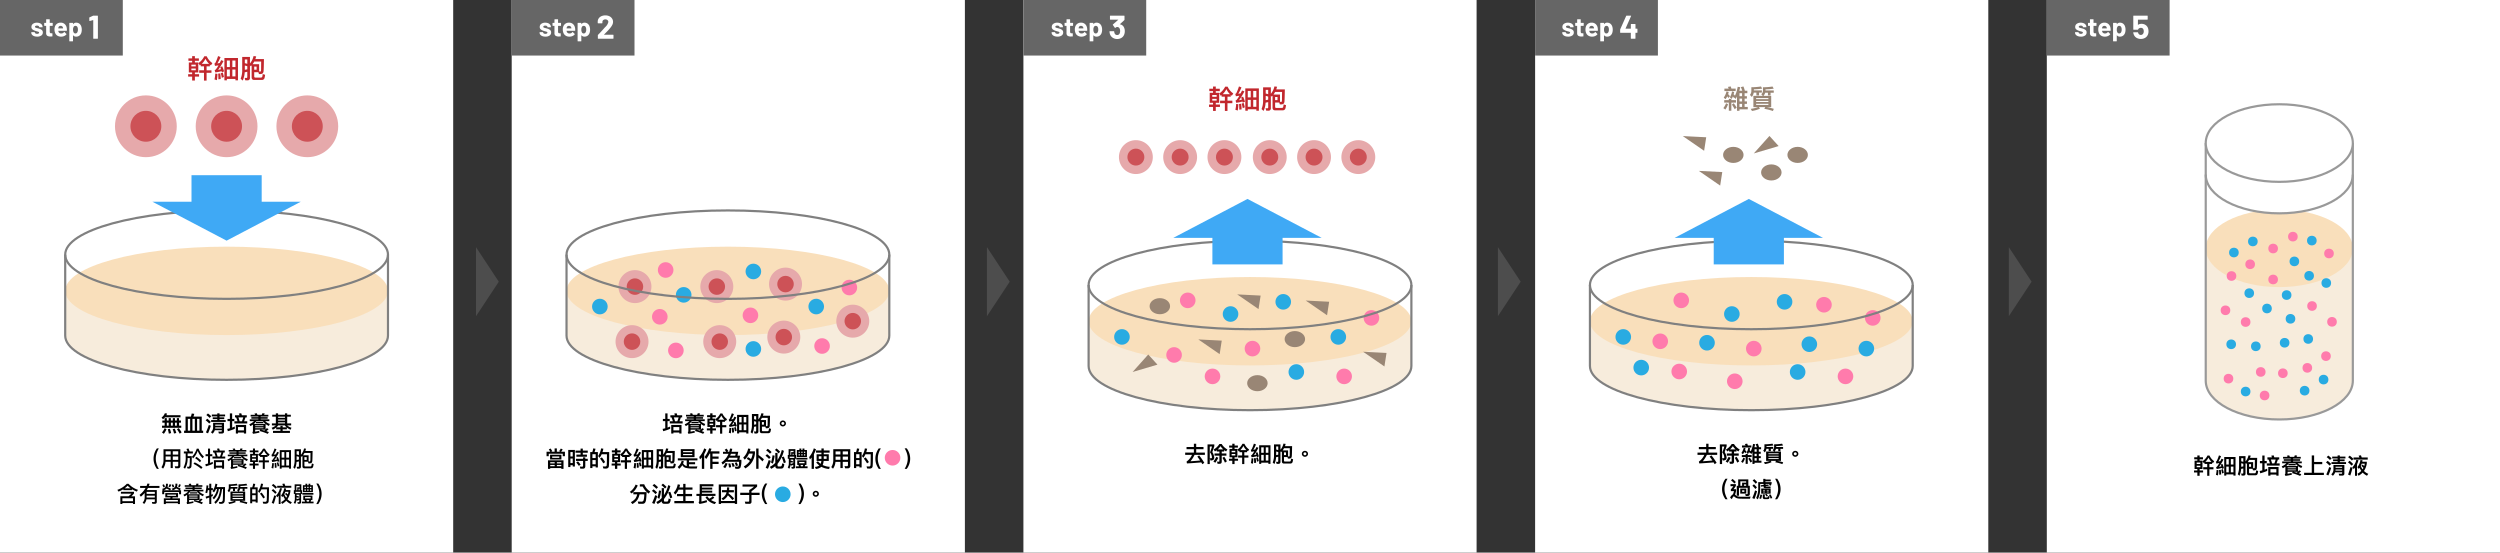<svg id="レイヤー_1" data-name="レイヤー 1" xmlns="http://www.w3.org/2000/svg" width="1137.364" height="251.401" viewBox="0 0 1137.364 251.401"><rect x="0" y="0" width="1137.364" height="251.401" fill="#333333" stroke="none"/><defs><style>.cls-1,.cls-13{fill:#fff;}.cls-2{fill:#f7ecdc;}.cls-3{fill:#f9dfbb;}.cls-14,.cls-4{fill:none;}.cls-4{stroke:gray;}.cls-13,.cls-14,.cls-4{stroke-miterlimit:10;}.cls-5{fill:#e6a9ab;}.cls-6{fill:#cd5257;}.cls-7{fill:#c1272d;}.cls-8{fill:#3fa9f5;}.cls-9{fill:#666;}.cls-10{fill:#29abe2;}.cls-11{fill:#ff7bac;}.cls-12{fill:#998675;}.cls-13,.cls-14{stroke:#999;}.cls-15{fill:#4d4d4d;}</style></defs><rect class="cls-1" width="206.175" height="251.401"/><path d="M465.016,604.631l-.629-.84a3.964,3.964,0,0,0,1.489-1.929l1.009.13a4.837,4.837,0,0,1-.3.749H473v.98h-7.046A6.759,6.759,0,0,1,465.016,604.631Zm1.619,4.477a8.986,8.986,0,0,1-1.219,2.119l-.85-.63a8.249,8.249,0,0,0,1.21-1.919Zm.14-5.027v1.1h.85v-1.1h1v1.1h.87v-1.1h.989v1.1h.85v-1.1h1v1.1h.88v.96h-.88v1.369h1.01v.97h-8.756v-.97h1.2V606.14h-1.059v-.96h1.059v-1.1Zm.85,3.428V606.14h-.85v1.369Zm1.109,3.388-1.049.249a14.37,14.37,0,0,0-.46-2.008l.96-.21C468.384,609.538,468.574,610.2,468.734,610.9Zm.76-3.388V606.14h-.87v1.369Zm1.589,3.338-1.049.24a11.4,11.4,0,0,0-.6-2.009l.959-.21A16.411,16.411,0,0,1,471.083,610.847Zm.25-3.338V606.14h-.85v1.369Zm2.179,3.049-.87.609a16.1,16.1,0,0,0-1.259-2.02l.8-.508A16.586,16.586,0,0,1,473.512,610.558Z" transform="translate(-390.879 -413.86)"/><path d="M482.662,609.777h.64v1.04h-8.676v-1.04h.66v-6.385h2.429a7.723,7.723,0,0,0,.38-1.411l1.159.151a6.881,6.881,0,0,1-.38,1.26h3.788Zm-5.267,0v-5.356h-1.06v5.356Zm2.119,0v-5.356h-1.09v5.356Zm2.1,0v-5.356h-1.07v5.356Z" transform="translate(-390.879 -413.86)"/><path d="M486.8,605.81l-.739.74a10.327,10.327,0,0,0-1.629-1.47l.739-.72A11.916,11.916,0,0,1,486.8,605.81Zm0,1.739a31.066,31.066,0,0,1-1.279,3.468l-.959-.44a29.081,29.081,0,0,0,1.319-3.388Zm.19-4.3-.739.74a9.147,9.147,0,0,0-1.51-1.3l.74-.719A11.155,11.155,0,0,1,486.985,603.251Zm.58,7.916-.75-.689a2.688,2.688,0,0,0,1.01-2.089V606.22h4.967v3.968c0,.6-.36.909-1.06.909h-1.289l-.24-.9c.45.021.87.04,1.25.04.219,0,.33-.139.33-.4v-.25h-3.189A3.58,3.58,0,0,1,487.565,611.167Zm2.159-8.716V601.9h1.019v.549h2.539v.84h-2.539v.42H492.9v.819h-2.159v.43h2.819v.859h-6.627v-.859h2.789v-.43h-2.059v-.819h2.059v-.42h-2.469v-.84Zm-.93,5.888a3.732,3.732,0,0,1-.03.47h3.019v-.491h-2.989Zm2.989-1.3h-2.989v.5h2.989Z" transform="translate(-390.879 -413.86)"/><path d="M495.456,604.44v-2.5h1.04v2.5h.989v1.02H496.5v2.929c.4-.151.8-.311,1.2-.491v1.04a21.472,21.472,0,0,1-3.169,1.1l-.269-1.058c.4-.081.8-.17,1.2-.271V605.46h-1.08v-1.02Zm4.418-1.659a6.6,6.6,0,0,0-.36-.749l1.089-.18c.11.28.22.589.32.929h2.229v.98h-.6a18.1,18.1,0,0,1-.639,1.759h1.449v1h-5.847v-1h1.419a13.031,13.031,0,0,0-.64-1.759h-.509v-.98Zm2.978,8.325h-1v-.469h-2.689v.469h-.99v-3.937h4.678Zm-1-1.449v-1.509h-2.689v1.509Zm-.311-5.9h-2.2a16.61,16.61,0,0,1,.559,1.759h1.04C501.163,604.96,501.363,604.37,501.542,603.761Z" transform="translate(-390.879 -413.86)"/><path d="M506.955,602.562a5.256,5.256,0,0,0-.34-.53l1.07-.18c.1.21.21.45.31.71h1.968a3.776,3.776,0,0,0,.3-.73l1.06.149a3.163,3.163,0,0,1-.3.581h1.939v.79h-3.488v.279h3.178v.72h-3.178v.29h3.947v.819h-1.9a5.214,5.214,0,0,0,2.129,1.269l-.439.91a7.64,7.64,0,0,1-1.5-.869v2.468c.2-.21.38-.41.54-.59l.84.42a9.289,9.289,0,0,1-1.03.959c.4.12.78.26,1.15.4l-.53.809a23.246,23.246,0,0,0-3.748-1.289l.4-.6h-2.359v.91c.62-.12,1.21-.24,1.779-.38l.17.789a27.1,27.1,0,0,1-2.958.55l-.28-.82a.318.318,0,0,0,.27-.339v-3.029a9.344,9.344,0,0,1-1.16.69l-.509-.85a5.689,5.689,0,0,0,2.138-1.409h-1.919v-.819h3.909v-.29h-3.189v-.72h3.189v-.279h-3.509v-.79Zm4.7,4.158a5.087,5.087,0,0,1-1.159-1.26h-3.008a5.762,5.762,0,0,1-1.12,1.26Zm-.929.639h-3.748v.36h3.748Zm-3.748,1.309h3.748v-.359h-3.748Zm3.688-2.888v.619h-3.328v-.619Zm.49,3.968c.16-.141.31-.27.45-.4h-2.02C510.124,609.468,510.653,609.607,511.153,609.748Z" transform="translate(-390.879 -413.86)"/><path d="M516.375,602.552v-.66h1.02v.66h3.128v-.66h1.019v.66h1.65v.869h-1.65v3.058h1.8v.9h-1.829a4.772,4.772,0,0,0,1.979,1.09l-.43.9a6.719,6.719,0,0,1-1.679-1v.81h-1.909v.689h3.308v.96h-7.706v-.96h3.378v-.689h-1.929v-.8a7.94,7.94,0,0,1-1.539.97l-.529-.879a5.221,5.221,0,0,0,1.948-1.09h-1.828v-.9h1.8v-3.058h-1.648v-.869Zm2.079,5.707v-.66h1.02v.66h1.779a4.484,4.484,0,0,1-.78-.88h-3.028a5.412,5.412,0,0,1-.79.88Zm2.069-4.328v-.51H517.4v.51Zm0,1.279v-.48H517.4v.48Zm0,1.269v-.469H517.4v.469Z" transform="translate(-390.879 -413.86)"/><path d="M463.162,617.842a9.146,9.146,0,0,0-.96,2.069,7.84,7.84,0,0,0-.439,2.6,7.925,7.925,0,0,0,.439,2.6,9.585,9.585,0,0,0,.96,2.069h-.89a8.374,8.374,0,0,1-1.079-2.039,7.711,7.711,0,0,1,0-5.247,7.921,7.921,0,0,1,1.079-2.049Z" transform="translate(-390.879 -413.86)"/><path d="M465.066,627.067l-.73-.65a5.733,5.733,0,0,0,.93-3.268v-4.9h7.666v7.525a1.011,1.011,0,0,1-1.149,1.13h-1.15l-.25-.929c.39.03.75.049,1.09.049.319,0,.489-.2.489-.589v-1.49h-2.478V626.8h-.96v-2.849h-2.348A6,6,0,0,1,465.066,627.067Zm1.16-7.9v1.5h2.3v-1.5Zm0,3.9h2.3V621.54h-2.3Zm5.736-3.9h-2.478v1.5h2.478Zm0,2.369h-2.478v1.529h2.478Z" transform="translate(-390.879 -413.86)"/><path d="M476.215,619.251a10.315,10.315,0,0,0-.529-1.129l.919-.24a9.063,9.063,0,0,1,.53,1.369h1.489v.92h-2.378v1.2h1.869a42.561,42.561,0,0,1-.14,4.548,1.128,1.128,0,0,1-1.25,1.119c-.11,0-.3-.02-.559-.05l-.22-.82a5.421,5.421,0,0,0,.649.051c.31,0,.49-.24.54-.7.05-.33.08-1.419.1-3.268h-1a9.048,9.048,0,0,1-1.189,4.867l-.69-.6a8.844,8.844,0,0,0,1-4.738v-1.609h-.839v-.92Zm5.028-1.259a8.615,8.615,0,0,0,2.4,3.568l-.52.79a8.283,8.283,0,0,1-2.3-3.409,9.264,9.264,0,0,1-2.109,3.479l-.509-.76a9.417,9.417,0,0,0,2.188-3.668Zm1.769,8.465-.6.74a16.14,16.14,0,0,0-3.518-2.329l.56-.66A17.6,17.6,0,0,1,483.012,626.457Zm-.62-2.968-.57.68a10.217,10.217,0,0,0-2.158-1.84l.559-.649A10.852,10.852,0,0,1,482.392,623.489Z" transform="translate(-390.879 -413.86)"/><path d="M485.506,620.49v-2.538h.939v2.538h1.02v.92h-1.02v3.048c.42-.149.84-.319,1.24-.5v.939a20.963,20.963,0,0,1-3.159,1.11l-.239-.96c.42-.08.819-.18,1.219-.29V621.41H484.4v-.92Zm4.428-1.669a6.848,6.848,0,0,0-.38-.8l.989-.159c.12.289.23.61.34.959h2.259v.9h-.61a16.551,16.551,0,0,1-.67,1.839h1.49v.919h-5.817v-.919h1.459a12.877,12.877,0,0,0-.66-1.839H487.8v-.9Zm2.888,8.276h-.909v-.48H489.1v.48h-.9v-3.878h4.617Zm-.909-1.379v-1.61H489.1v1.61Zm-.3-6h-2.329a16.683,16.683,0,0,1,.59,1.839h1.1A18.981,18.981,0,0,0,491.613,619.721Z" transform="translate(-390.879 -413.86)"/><path d="M497.025,618.592a4.587,4.587,0,0,0-.359-.56l.979-.16c.11.22.22.46.32.72h2.029a4.083,4.083,0,0,0,.309-.75l.96.139a2.7,2.7,0,0,1-.31.611h2v.729h-3.518v.34h3.208v.659h-3.208v.351h3.978v.759h-1.979a5.179,5.179,0,0,0,2.2,1.349l-.4.829a5.788,5.788,0,0,1-2.729-2.178h-3.038a5.307,5.307,0,0,1-1.17,1.309h5.388v2.569c.219-.22.409-.43.589-.65l.77.39a9.911,9.911,0,0,1-1.06,1c.42.14.82.279,1.21.43l-.49.739a22.447,22.447,0,0,0-3.758-1.31l.38-.579h-2.409v.989c.64-.12,1.259-.25,1.849-.4l.15.719a28.393,28.393,0,0,1-2.918.56l-.25-.74a.3.3,0,0,0,.24-.33v-3.148a8.786,8.786,0,0,1-1.21.72l-.469-.78a5.67,5.67,0,0,0,2.209-1.489h-2v-.759h3.947v-.351h-3.218v-.659h3.218v-.34h-3.538v-.729Zm3.758,4.747h-3.868v.41h3.868Zm-3.868,1.349h3.868v-.41h-3.868Zm3.748-2.888v.58h-3.328v-.58Zm.49,3.988c.18-.15.349-.3.51-.46h-2.289C499.994,625.468,500.583,625.618,501.153,625.788Z" transform="translate(-390.879 -413.86)"/><path d="M505.956,618.791v-.869h.939v.869h1.559v.84H506.9v.7h1.31v3.728H506.9v.729h1.619v.83H506.9v1.539h-.939v-1.539H504.4v-.83h1.56v-.729h-1.28v-3.728h1.28v-.7H504.5v-.84Zm1.369,3.039V621.1h-1.779v.729Zm0,.739h-1.779v.71h1.779Zm4.068-4.588a6.421,6.421,0,0,0,2.169,2.62l-.51.789a5.448,5.448,0,0,1-.44-.36v.7h-1.269v1.58h1.879v.879h-1.879v2.969h-.91v-2.969h-1.849v-.879h1.849v-1.58h-1.259v-.609l-.37.28-.51-.79a6.751,6.751,0,0,0,2.259-2.629Zm1.049,2.889a6.314,6.314,0,0,1-1.469-2.039,7.517,7.517,0,0,1-1.509,2.039Z" transform="translate(-390.879 -413.86)"/><path d="M517.984,623.7l-.749.32c-.04-.17-.09-.331-.13-.47a13.338,13.338,0,0,1-2.4.5l-.23-.79a1.084,1.084,0,0,0,.389-.239,9.113,9.113,0,0,0,1.11-1.67c-.44.08-.91.15-1.39.22l-.21-.8a.783.783,0,0,0,.36-.321,15.855,15.855,0,0,0,1.05-2.558l.86.339a14.409,14.409,0,0,1-1.25,2.49c.34-.05.68-.111,1.02-.191.169-.34.349-.7.539-1.1l.81.31a21.44,21.44,0,0,1-2.1,3.438q.615-.12,1.229-.3c-.1-.31-.209-.59-.31-.839l.68-.27A13.62,13.62,0,0,1,517.984,623.7Zm-2.508.909a16,16,0,0,1-.26,2.4l-.829-.26a11.469,11.469,0,0,0,.329-2.228Zm1.239,1.989-.809.1a21.076,21.076,0,0,0-.11-2.159l.72-.09A16.139,16.139,0,0,1,516.715,626.6Zm1.21-.789-.71.3c-.13-.649-.27-1.219-.41-1.718l.65-.26A14.481,14.481,0,0,1,517.925,625.808Zm1.089.689v.57h-.86v-8.416h5.108v8.426h-.88v-.58Zm0-6.976v2.559h1.229v-2.559Zm0,3.418v2.7h1.229v-2.7Zm3.368-.859v-2.559H521.1v2.559Zm0,3.558v-2.7H521.1v2.7Z" transform="translate(-390.879 -413.86)"/><path d="M525.036,627.146l-.709-.639a8.407,8.407,0,0,0,.6-3.338v-4.917h2.869v2.509a6.61,6.61,0,0,0,1.409-2.879l.909.11c-.09.36-.2.709-.32,1.049h3.3c-.04,2.6-.08,4.108-.13,4.527a1.476,1.476,0,0,1-.34.87,1.889,1.889,0,0,1-1.14.23h-.259l-.23-.73h-1.629v1.629c0,.34.13.521.409.521h2.249a.576.576,0,0,0,.51-.271,5.061,5.061,0,0,0,.19-1.109l.83.26a8.831,8.831,0,0,1-.24,1.3,1,1,0,0,1-1.02.659H529.4c-.62,0-.92-.34-.92-1.02V621.28c-.13.16-.259.3-.389.44l-.3-.38v4.767a.836.836,0,0,1-.93.96h-.8l-.229-.86c.269.021.519.04.749.04.19,0,.29-.159.29-.47v-2c-.35.09-.709.17-1.089.241A8.4,8.4,0,0,1,525.036,627.146Zm1.839-8.025h-1.049v1.489a9.005,9.005,0,0,1,1.049.29Zm-1.049,4.028c.38-.07.729-.14,1.049-.22V621.72a10.324,10.324,0,0,0-1.049-.3Zm5.457-2.159v2.8c.16,0,.31.01.46.01a.274.274,0,0,0,.289-.2,4.834,4.834,0,0,0,.071-.66c.009-.32.019-1.329.039-3.028H529.4a8.534,8.534,0,0,1-.68,1.079Zm-.87,2.119V621.83h-1.049v1.279Z" transform="translate(-390.879 -413.86)"/><path d="M449.354,633.952a10.083,10.083,0,0,0,4.288,2.748l-.52.81a13.7,13.7,0,0,1-2.229-1.089v.419h-3.908v-.4a12.355,12.355,0,0,1-2.189,1.07l-.529-.8a10.488,10.488,0,0,0,4.307-2.758Zm2.948,9.194h-.919v-.409h-4.828v.409h-.919v-3.5h3.7a11.184,11.184,0,0,0,1.329-1.209H445.9V637.6h5.937v.75a10.335,10.335,0,0,1-1.19,1.3H452.3Zm-.919-1.279v-1.339h-4.828v1.339Zm-1.09-5.846a7.491,7.491,0,0,1-1.329-1.2,11.083,11.083,0,0,1-1.359,1.2Z" transform="translate(-390.879 -413.86)"/><path d="M456.456,643.146l-.69-.619a3.407,3.407,0,0,0,.929-2.388V638.13a13.11,13.11,0,0,1-1.729,1.688l-.61-.8a10.82,10.82,0,0,0,2.749-3.169h-2.479v-.91h2.929c.15-.359.279-.719.4-1.089l.969.11c-.1.34-.21.67-.33.979h4.827v.91h-5.227a10.118,10.118,0,0,1-.549.969h4.567v5.368c0,.589-.339.889-1,.889h-1.02l-.219-.849c.339.019.669.04.969.04.24,0,.37-.141.37-.4v-.839H457.5A4.086,4.086,0,0,1,456.456,643.146Zm1.129-3.068c0,.04-.01.091-.01.13h3.738v-.859h-3.728Zm3.728-2.438h-3.728v.889h3.728Z" transform="translate(-390.879 -413.86)"/><path d="M473.251,638.72h-.909v-.991h-6.756v.98h-.91v-1.8h.34l-.41-.639a2.835,2.835,0,0,0,1.39-.7,1.916,1.916,0,0,0,.389-1.149v-.5h.88v.5a3.482,3.482,0,0,1-.2,1.029,16.176,16.176,0,0,1,1.729.86l-.6.6h4.348a8.9,8.9,0,0,0-1.539-.829,3.187,3.187,0,0,1-1.549.8l-.45-.719a2.741,2.741,0,0,0,1.309-.62,1.652,1.652,0,0,0,.37-1.01v-.619h.879v.619a3.6,3.6,0,0,1-.159.87,10.058,10.058,0,0,1,1.719.82l-.45.689h.579Zm-7.315-3.439-.72.31a6.067,6.067,0,0,0-.48-1.119l.69-.29A6.5,6.5,0,0,1,465.936,635.281Zm-.65,1.629h2.829a10.237,10.237,0,0,0-1.44-.789A3.332,3.332,0,0,1,465.286,636.91Zm6.587,1.279v1.95h-2.459l-.13.439h3.458v2.589h-.93v-.37h-5.486v.38h-.92v-2.6h2.928l.12-.439h-2.378v-1.95Zm-.061,3.848v-.709h-5.486v.709Zm-.849-3.147h-3.978v.548h3.978Zm-2.209-4.558a3.425,3.425,0,0,1-.489,1.189l-.74-.25a3.772,3.772,0,0,0,.47-1.139Zm1.4.959-.719.31a7.985,7.985,0,0,0-.48-1.15l.69-.289A7.109,7.109,0,0,1,470.153,635.291Zm2.949-.939a3.8,3.8,0,0,1-.46,1.179l-.74-.25a4.165,4.165,0,0,0,.44-1.13Z" transform="translate(-390.879 -413.86)"/><path d="M477.025,634.592a4.587,4.587,0,0,0-.359-.56l.979-.16c.11.22.22.46.32.72h2.029a4.083,4.083,0,0,0,.309-.75l.96.139a2.7,2.7,0,0,1-.31.611h2v.729h-3.518v.34h3.208v.659h-3.208v.351h3.978v.759h-1.979a5.179,5.179,0,0,0,2.2,1.349l-.4.829a5.788,5.788,0,0,1-2.729-2.178h-3.038a5.307,5.307,0,0,1-1.17,1.309h5.388v2.569c.219-.22.409-.43.589-.65l.77.39a9.911,9.911,0,0,1-1.06,1c.42.14.82.279,1.21.43l-.49.739a22.447,22.447,0,0,0-3.758-1.31l.38-.579h-2.409v.989c.64-.12,1.259-.25,1.849-.4l.15.719a28.393,28.393,0,0,1-2.918.56l-.25-.74a.3.3,0,0,0,.24-.33v-3.148a8.786,8.786,0,0,1-1.21.72l-.469-.78a5.67,5.67,0,0,0,2.209-1.489h-2v-.759h3.947v-.351h-3.218v-.659h3.218v-.34h-3.538v-.729Zm3.758,4.747h-3.868v.41h3.868Zm-3.868,1.349h3.868v-.41h-3.868Zm3.748-2.888v.58h-3.328v-.58Zm.49,3.988c.18-.15.349-.3.51-.46h-2.289C479.994,641.468,480.583,641.618,481.153,641.788Z" transform="translate(-390.879 -413.86)"/><path d="M485.126,638.229,484.3,638a13.841,13.841,0,0,0,.51-3.328l.84.059c-.02.4-.05.8-.09,1.19h.52v-2H487v2h.73v.919H487v2.109q.36-.165.69-.33v.9c-.23.11-.46.219-.69.32v3.3h-.919v-2.929c-.47.181-.95.34-1.44.49l-.219-.92a13.452,13.452,0,0,0,1.659-.459V636.84h-.64C485.356,637.32,485.246,637.78,485.126,638.229Zm4.647-4.107c-.1.48-.21.919-.329,1.319h3.807q0,5.157-.149,6.357c-.12.859-.68,1.289-1.689,1.289-.14,0-.39-.02-.75-.04l-.22-.85c.32.031.59.05.83.05a.881.881,0,0,0,.949-.869c.06-.5.1-2.169.12-5.018h-.449a16.951,16.951,0,0,1-.89,3.859,8.5,8.5,0,0,1-2.049,2.838l-.59-.749a7.57,7.57,0,0,0,1.849-2.49,13.616,13.616,0,0,0,.82-3.458h-.58a8.114,8.114,0,0,1-2.259,4.678l-.609-.71a6.849,6.849,0,0,0,2.029-3.968h-.5a6.325,6.325,0,0,1-.88,1.51l-.7-.59a7.488,7.488,0,0,0,1.339-3.388Z" transform="translate(-390.879 -413.86)"/><path d="M495.076,637.83l-.659-.71a2.178,2.178,0,0,0,.549-1.469v-1.439a24.147,24.147,0,0,0,3.628-.29l.41.75a28.657,28.657,0,0,1-3.168.269v.47h3.078v.77h-1.109v1.079h-.92v-1.079h-1.1A3.186,3.186,0,0,1,495.076,637.83Zm4.378-.351h2.968v4.209h-1.989a21.217,21.217,0,0,1,2.988.739l-.309.75a20.283,20.283,0,0,0-3.238-.85l.319-.639h-2.448l.429.57a10.473,10.473,0,0,1-3.038.888l-.42-.719a12.39,12.39,0,0,0,2.939-.739h-1.929v-4.209h3.558l-.57-.609a1.9,1.9,0,0,0,.66-1.379v-1.269a23.616,23.616,0,0,0,3.588-.3l.41.75a25.822,25.822,0,0,1-3.129.279v.48h3.169v.79h-1.24v1.05h-.909v-1.05h-1.13A2.642,2.642,0,0,1,499.454,637.479Zm2.009,1.22v-.47h-4.788v.47Zm0,1.11v-.47h-4.788v.47Zm0,.629h-4.788v.49h4.788Z" transform="translate(-390.879 -413.86)"/><path d="M508.1,642.518h-.91V642h-1.579v.81h-.91v-7.246h.95a9.233,9.233,0,0,0,.4-1.669l.949.129a8.1,8.1,0,0,1-.44,1.54h1.54Zm-.91-4.218v-1.839h-1.579V638.3Zm0,2.818v-1.969h-1.579v1.969Zm5.917.829c-.1.72-.58,1.08-1.43,1.08-.2,0-.559-.02-1.059-.05l-.23-.87c.44.02.82.04,1.139.04a.64.64,0,0,0,.69-.629c.06-.5.09-2.179.11-5.028h-2.509a8.923,8.923,0,0,1-.979,1.65l-.569-.75a8.78,8.78,0,0,0,1.359-3.508l.939.12a11.744,11.744,0,0,1-.4,1.569h3.087Q513.251,640.745,513.1,641.947Zm-1.689-1.839-.75.531a18.825,18.825,0,0,0-1.539-2.2l.77-.479A16.729,16.729,0,0,1,511.413,640.108Z" transform="translate(-390.879 -413.86)"/><path d="M516.765,637.87l-.66.659a10.108,10.108,0,0,0-1.648-1.519l.669-.659A11.042,11.042,0,0,1,516.765,637.87Zm-.28,1.659c-.319,1.249-.669,2.418-1.059,3.518l-.929-.42c.439-1.119.829-2.259,1.159-3.428Zm.42-4-.659.659a10.712,10.712,0,0,0-1.729-1.508l.669-.65A11.922,11.922,0,0,1,516.905,635.531Zm.13,4.568-.57-.74a7.337,7.337,0,0,0,1.8-3.408l.9.1a9.741,9.741,0,0,1-.64,1.888v5.218h-.839v-3.818A9.491,9.491,0,0,1,517.035,640.1Zm2.659-5.238c-.131-.309-.27-.59-.41-.849l.979-.16c.12.3.25.639.37,1.009h2.779v.89h-6.427v-.89Zm1.359,1.26c-.05.239-.1.47-.15.69h2.069v.729a8.348,8.348,0,0,1-1.32,3.448,5.833,5.833,0,0,0,2.01,1.349l-.53.79a6.158,6.158,0,0,1-2.019-1.459,6.712,6.712,0,0,1-1.9,1.449l-.44-.82a6.516,6.516,0,0,0,1.769-1.329,8.041,8.041,0,0,1-.819-1.469c-.141.18-.28.35-.42.51l-.56-.71a7.012,7.012,0,0,0,1.429-3.348Zm.78,2.678a10.083,10.083,0,0,0,.309-1.189h-1.469a8.973,8.973,0,0,1-.46,1.079,7.334,7.334,0,0,0,.86,1.62,6.438,6.438,0,0,0,.449-.76,8.374,8.374,0,0,0-1.009-.92l.55-.529C521.343,638.34,521.6,638.569,521.833,638.8Z" transform="translate(-390.879 -413.86)"/><path d="M527.965,636.891h.349v1.669h-.46v3.757c0,.49-.279.74-.829.74h-.66l-.209-.76c.219.02.429.03.619.03a.256.256,0,0,0,.28-.29v-.7c-.35.12-.72.24-1.109.35l-.16-.55a4.035,4.035,0,0,1-.64,1.979l-.629-.58a3.132,3.132,0,0,0,.509-1.789v-2.159h-.469v-1.7h.369v-2.669h3.039Zm-.42,1.329v-.63h-2.219v.63Zm-1.429-1.329v-1.32H527.2v-.63h-1.489v1.95Zm.939,3.708v-1.68h-1.249v.53a8.791,8.791,0,0,1,1.139.289l-.25.62a7.334,7.334,0,0,0-.889-.269v.589c0,.1-.01.19-.01.28Q526.485,640.793,527.055,640.6Zm.14-3.708v-.67h-.47v.67Zm5.817,2.438v2.019h-.6l-.19.71h1.31v.789h-5.307v-.789h1.429l-.22-.71h-.58v-2.019Zm.449-1.17v.74h-5.026v-.74Zm-3.617-3.548v-.669h.809v.669h.6v-.669h.8v.669h1.18v3.129h-4.548v-3.129Zm.19,1.3v-.61h-.63v.61Zm0,.59h-.63v.6h.63Zm2.168,3.487h-2.538v.66H532.2Zm-.809,2.07.19-.71h-1.31l.22.71Zm-.74-6.147h.6v-.61h-.6Zm.6.59h-.6v.6h.6Zm.62-.59h.639v-.61h-.639Zm.639.59h-.639v.6h.639Z" transform="translate(-390.879 -413.86)"/><path d="M535.656,633.842a8.513,8.513,0,0,1,1.079,2.049,7.711,7.711,0,0,1,0,5.247,9.046,9.046,0,0,1-1.079,2.039h-.889a10.7,10.7,0,0,0,.959-2.069,8.2,8.2,0,0,0,.44-2.6,8.106,8.106,0,0,0-.44-2.6,10.152,10.152,0,0,0-.959-2.069Z" transform="translate(-390.879 -413.86)"/><path class="cls-2" d="M420.543,546.189v20.355c0,11.108,32.873,20.113,73.424,20.113s73.424-9,73.424-20.113V546.189Z" transform="translate(-390.879 -413.86)"/><ellipse class="cls-3" cx="103.088" cy="132.329" rx="73.424" ry="20.113"/><path class="cls-4" d="M420.543,529.711v36.833c0,11.108,32.873,20.113,73.424,20.113s73.424-9,73.424-20.113V529.711" transform="translate(-390.879 -413.86)"/><ellipse class="cls-4" cx="103.088" cy="115.851" rx="73.424" ry="20.113"/><circle class="cls-5" cx="139.81" cy="57.451" r="14.055"/><circle class="cls-6" cx="139.81" cy="57.451" r="7.027"/><circle class="cls-5" cx="103.088" cy="57.451" r="14.055"/><circle class="cls-6" cx="103.088" cy="57.451" r="7.027"/><circle class="cls-5" cx="66.365" cy="57.451" r="14.055"/><circle class="cls-6" cx="66.365" cy="57.451" r="7.027"/><path class="cls-7" d="M478.294,440.419v-1.007h1.248v1.007h1.822v1.1h-1.822v.744h1.546v4.557h-1.546v.791h1.9v1.092h-1.9v1.811h-1.248v-1.811h-1.823v-1.092h1.823v-.791h-1.511v-4.557h1.511v-.744h-1.7v-1.1Zm1.643,3.659v-.8h-2v.8Zm0,.959h-2v.779h2Zm4.989-5.565a7.569,7.569,0,0,0,2.579,3.106l-.684,1.032c-.168-.132-.323-.264-.467-.384v.816h-1.488v1.8h2.219v1.152h-2.219v3.526h-1.187v-3.526H481.5V445.84h2.183v-1.8H482.2v-.72c-.144.108-.276.2-.4.3l-.672-1.044a7.918,7.918,0,0,0,2.687-3.106Zm1.092,3.442a7.392,7.392,0,0,1-1.643-2.327,8.7,8.7,0,0,1-1.7,2.327Z" transform="translate(-390.879 -413.86)"/><path class="cls-7" d="M492.812,446.332l-1,.42c-.048-.192-.084-.36-.132-.528a17.153,17.153,0,0,1-2.842.588l-.3-1.032a1.347,1.347,0,0,0,.516-.323,11.666,11.666,0,0,0,1.235-1.871q-.756.124-1.583.251l-.288-1.043a1.085,1.085,0,0,0,.492-.419,21.1,21.1,0,0,0,1.175-3.011l1.139.456a17.991,17.991,0,0,1-1.451,2.9c.36-.06.72-.132,1.08-.2.2-.408.419-.839.647-1.307l1.056.42a28.57,28.57,0,0,1-2.447,4.041c.432-.1.864-.2,1.307-.335-.108-.348-.215-.672-.336-.96l.888-.359A17.945,17.945,0,0,1,492.812,446.332Zm-3.01,1.127a23.8,23.8,0,0,1-.252,2.879l-1.1-.348a13.737,13.737,0,0,0,.36-2.662Zm1.5,2.351-1.055.132c-.012-1.115-.048-1.979-.12-2.578l.948-.12A21.772,21.772,0,0,1,491.3,449.81Zm1.451-.947-.947.4c-.144-.78-.3-1.464-.468-2.063l.864-.348A17.286,17.286,0,0,1,492.752,448.863Zm1.344.9v.648h-1.127V440.251h6.176v10.171h-1.151v-.66Zm0-8.359v2.962h1.355V441.4Zm0,4.09v3.13h1.355v-3.13Zm3.9-1.128V441.4h-1.415v2.962Zm0,4.258v-3.13h-1.415v3.13Z" transform="translate(-390.879 -413.86)"/><path class="cls-7" d="M501.287,450.518l-.924-.851a9.948,9.948,0,0,0,.708-3.935v-5.96H504.6v2.962a8.05,8.05,0,0,0,1.631-3.37l1.2.144a11.9,11.9,0,0,1-.372,1.211h3.9c-.048,3.155-.108,4.989-.168,5.493a1.764,1.764,0,0,1-.408,1.044,2.24,2.24,0,0,1-1.4.287h-.3l-.263-.851h-1.883v1.835c0,.408.143.623.455.623H509.6a.637.637,0,0,0,.576-.311,6.9,6.9,0,0,0,.216-1.3l1.1.348a10.664,10.664,0,0,1-.288,1.547,1.216,1.216,0,0,1-1.223.8h-3.49c-.756,0-1.128-.42-1.128-1.259v-5.4c-.144.156-.276.3-.42.443l-.347-.455v5.649a1.051,1.051,0,0,1-1.163,1.2h-.948l-.3-1.139c.324.024.624.048.888.048.2,0,.311-.181.311-.528v-2.291c-.384.1-.779.18-1.175.252A9.987,9.987,0,0,1,501.287,450.518Zm2.1-9.595h-1.127v1.691a8.636,8.636,0,0,1,1.127.3Zm-1.127,4.7c.4-.072.767-.145,1.127-.229v-1.4a10.486,10.486,0,0,0-1.127-.325Zm6.5-2.555v3.31c.192,0,.384.012.576.012.132,0,.216-.084.264-.24a6.308,6.308,0,0,0,.06-.756q0-.539.036-3.525H506.54a9.3,9.3,0,0,1-.756,1.2Zm-1.139,2.531v-1.428h-1.091V445.6Z" transform="translate(-390.879 -413.86)"/><polygon class="cls-8" points="119.054 91.783 119.054 79.693 87.121 79.693 87.121 91.783 69.355 91.783 103.088 109.483 136.82 91.783 119.054 91.783"/><rect class="cls-9" width="55.867" height="25.273"/><path class="cls-1" d="M406.37,430.289a2.14,2.14,0,0,1-.93-.636,1.43,1.43,0,0,1-.33-.924v-.12a.139.139,0,0,1,.042-.1.137.137,0,0,1,.1-.042h1.332a.14.14,0,0,1,.1.042.139.139,0,0,1,.042.1v.012a.533.533,0,0,0,.294.45,1.356,1.356,0,0,0,.738.186,1.2,1.2,0,0,0,.66-.162.471.471,0,0,0,.252-.4.346.346,0,0,0-.216-.324,3.669,3.669,0,0,0-.708-.228,7.128,7.128,0,0,1-.888-.276,3.813,3.813,0,0,1-1.224-.648,1.36,1.36,0,0,1-.456-1.1,1.676,1.676,0,0,1,.69-1.41,2.957,2.957,0,0,1,1.83-.522,3.4,3.4,0,0,1,1.344.246,2.065,2.065,0,0,1,.894.69,1.688,1.688,0,0,1,.318,1.008.143.143,0,0,1-.144.144H408.83a.143.143,0,0,1-.144-.144.525.525,0,0,0-.27-.444,1.267,1.267,0,0,0-.714-.18,1.3,1.3,0,0,0-.648.144.44.44,0,0,0-.252.4.384.384,0,0,0,.246.36,4.175,4.175,0,0,0,.822.252q.132.036.3.078t.36.1a3.907,3.907,0,0,1,1.344.648,1.392,1.392,0,0,1,.492,1.152,1.6,1.6,0,0,1-.7,1.386,3.208,3.208,0,0,1-1.89.5A3.944,3.944,0,0,1,406.37,430.289Z" transform="translate(-390.879 -413.86)"/><path class="cls-1" d="M414.824,425.579a.143.143,0,0,1-.1.042H413.57a.054.054,0,0,0-.061.06v2.544a.9.9,0,0,0,.162.588.651.651,0,0,0,.523.192h.395a.141.141,0,0,1,.1.042.143.143,0,0,1,.042.1v1.14a.148.148,0,0,1-.145.156q-.5.024-.719.024a2.7,2.7,0,0,1-1.489-.33,1.415,1.415,0,0,1-.5-1.242v-3.216a.052.052,0,0,0-.059-.06h-.685a.137.137,0,0,1-.1-.042.135.135,0,0,1-.042-.1v-1.068a.135.135,0,0,1,.042-.1.137.137,0,0,1,.1-.042h.685a.052.052,0,0,0,.059-.06v-1.428a.139.139,0,0,1,.042-.1.143.143,0,0,1,.1-.042h1.344a.143.143,0,0,1,.143.144v1.428a.054.054,0,0,0,.061.06h1.151a.143.143,0,0,1,.1.042.139.139,0,0,1,.042.1v1.068A.139.139,0,0,1,414.824,425.579Z" transform="translate(-390.879 -413.86)"/><path class="cls-1" d="M421.31,427.733a.14.14,0,0,1-.156.144h-3.708q-.072,0-.048.06a2.149,2.149,0,0,0,.132.48,1.258,1.258,0,0,0,1.272.672,1.448,1.448,0,0,0,1.212-.624.135.135,0,0,1,.109-.072.136.136,0,0,1,.084.048l.863.852a.166.166,0,0,1,.06.108.255.255,0,0,1-.047.1,2.628,2.628,0,0,1-1.021.762,3.408,3.408,0,0,1-1.368.27,3.116,3.116,0,0,1-1.746-.468,2.6,2.6,0,0,1-1.026-1.308,4.114,4.114,0,0,1-.252-1.572,3.454,3.454,0,0,1,.18-1.164,2.638,2.638,0,0,1,.966-1.356,2.7,2.7,0,0,1,1.639-.5,2.666,2.666,0,0,1,1.925.7,3.045,3.045,0,0,1,.882,1.86A5.163,5.163,0,0,1,421.31,427.733Zm-3.84-1.4a2.993,2.993,0,0,0-.084.384.053.053,0,0,0,.06.06h2.076q.072,0,.048-.06-.06-.348-.06-.336a1.037,1.037,0,0,0-.378-.558,1.093,1.093,0,0,0-.666-.2A.962.962,0,0,0,417.47,426.329Z" transform="translate(-390.879 -413.86)"/><path class="cls-1" d="M428.078,427.361a4.677,4.677,0,0,1-.228,1.5,2.579,2.579,0,0,1-.87,1.218,2.366,2.366,0,0,1-1.47.45,1.624,1.624,0,0,1-1.344-.6q-.024-.036-.048-.024a.048.048,0,0,0-.024.048v2.568a.143.143,0,0,1-.144.144h-1.4a.137.137,0,0,1-.1-.042.139.139,0,0,1-.042-.1v-8.112a.139.139,0,0,1,.042-.1.137.137,0,0,1,.1-.042h1.4a.143.143,0,0,1,.144.144v.4q0,.036.024.042a.05.05,0,0,0,.048-.018,1.654,1.654,0,0,1,1.392-.66,2.3,2.3,0,0,1,1.434.462,2.538,2.538,0,0,1,.87,1.29A4.33,4.33,0,0,1,428.078,427.361Zm-1.752-.024a2.433,2.433,0,0,0-.252-1.2.934.934,0,0,0-.888-.516.888.888,0,0,0-.828.516,2.421,2.421,0,0,0-.252,1.212,2.454,2.454,0,0,0,.264,1.248.887.887,0,0,0,.816.48.945.945,0,0,0,.84-.468A2.338,2.338,0,0,0,426.326,427.337Z" transform="translate(-390.879 -413.86)"/><path class="cls-1" d="M433.42,420.983h1.816a.171.171,0,0,1,.128.053.176.176,0,0,1,.052.127V431.3a.179.179,0,0,1-.18.18h-1.755a.174.174,0,0,1-.128-.053.17.17,0,0,1-.052-.127v-8.22a.086.086,0,0,0-.03-.06.05.05,0,0,0-.061-.015l-1.484.405-.06.015q-.135,0-.135-.165l-.045-1.29a.212.212,0,0,1,.135-.21l1.575-.735A.445.445,0,0,1,433.42,420.983Z" transform="translate(-390.879 -413.86)"/><rect class="cls-1" x="232.797" width="206.175" height="251.401"/><path class="cls-2" d="M648.619,546.189v20.355c0,11.108,32.873,20.113,73.424,20.113s73.423-9,73.423-20.113V546.189Z" transform="translate(-390.879 -413.86)"/><ellipse class="cls-3" cx="331.163" cy="132.329" rx="73.424" ry="20.113"/><circle class="cls-5" cx="288.867" cy="130.391" r="7.503"/><circle class="cls-6" cx="288.867" cy="130.391" r="3.752"/><circle class="cls-5" cx="326.112" cy="130.391" r="7.503"/><circle class="cls-6" cx="326.112" cy="130.391" r="3.752"/><circle class="cls-5" cx="356.586" cy="153.363" r="7.503"/><circle class="cls-6" cx="356.586" cy="153.363" r="3.752"/><circle class="cls-5" cx="387.965" cy="146.114" r="7.503"/><circle class="cls-6" cx="387.965" cy="146.114" r="3.752"/><circle class="cls-5" cx="287.537" cy="155.425" r="7.503"/><circle class="cls-6" cx="287.537" cy="155.425" r="3.752"/><circle class="cls-5" cx="327.442" cy="155.425" r="7.503"/><circle class="cls-6" cx="327.442" cy="155.425" r="3.752"/><circle class="cls-10" cx="311.039" cy="134.143" r="3.55"/><circle class="cls-11" cx="307.49" cy="159.416" r="3.55"/><circle class="cls-11" cx="386.41" cy="130.817" r="3.55"/><circle class="cls-11" cx="341.409" cy="143.454" r="3.55"/><circle class="cls-11" cx="302.834" cy="122.836" r="3.55"/><circle class="cls-11" cx="373.998" cy="157.421" r="3.55"/><circle class="cls-11" cx="300.174" cy="144.119" r="3.55"/><circle class="cls-10" cx="342.739" cy="123.502" r="3.55"/><circle class="cls-10" cx="342.739" cy="158.751" r="3.55"/><circle class="cls-10" cx="371.338" cy="139.464" r="3.55"/><circle class="cls-10" cx="272.905" cy="139.464" r="3.55"/><circle class="cls-5" cx="357.371" cy="129.248" r="7.503"/><circle class="cls-6" cx="357.371" cy="129.248" r="3.752"/><path class="cls-4" d="M648.619,529.711v36.833c0,11.108,32.873,20.113,73.424,20.113s73.423-9,73.423-20.113V529.711" transform="translate(-390.879 -413.86)"/><ellipse class="cls-4" cx="331.163" cy="115.851" rx="73.424" ry="20.113"/><path d="M693.532,604.44v-2.5h1.039v2.5h.99v1.02h-.99v2.929c.4-.151.8-.311,1.2-.491v1.04a21.472,21.472,0,0,1-3.169,1.1l-.269-1.058c.4-.081.8-.17,1.2-.271V605.46h-1.08v-1.02Zm4.417-1.659a6.6,6.6,0,0,0-.36-.749l1.09-.18c.11.28.22.589.32.929h2.229v.98h-.6a17.829,17.829,0,0,1-.64,1.759h1.45v1H695.59v-1h1.42a13.031,13.031,0,0,0-.64-1.759h-.51v-.98Zm2.979,8.325h-1v-.469H697.24v.469h-.99v-3.937h4.678Zm-1-1.449v-1.509H697.24v1.509Zm-.31-5.9h-2.2a16.373,16.373,0,0,1,.56,1.759h1.04C699.239,604.96,699.438,604.37,699.618,603.761Z" transform="translate(-390.879 -413.86)"/><path d="M705.031,602.562a5.256,5.256,0,0,0-.34-.53l1.069-.18c.1.21.21.45.31.71h1.969a3.776,3.776,0,0,0,.3-.73l1.059.149a3.159,3.159,0,0,1-.3.581h1.939v.79h-3.489v.279h3.179v.72h-3.179v.29H711.5v.819h-1.9a5.214,5.214,0,0,0,2.129,1.269l-.439.91a7.64,7.64,0,0,1-1.5-.869v2.468c.2-.21.38-.41.54-.59l.839.42a9.193,9.193,0,0,1-1.029.959c.4.12.779.26,1.15.4l-.53.809a23.246,23.246,0,0,0-3.748-1.289l.4-.6h-2.359v.91c.619-.12,1.209-.24,1.779-.38l.17.789a27.1,27.1,0,0,1-2.958.55l-.28-.82a.318.318,0,0,0,.269-.339v-3.029a9.331,9.331,0,0,1-1.159.69l-.51-.85a5.693,5.693,0,0,0,2.139-1.409h-1.919v-.819h3.908v-.29H703.3v-.72h3.188v-.279h-3.508v-.79Zm4.7,4.158a5.087,5.087,0,0,1-1.159-1.26h-3.008a5.762,5.762,0,0,1-1.12,1.26Zm-.929.639h-3.748v.36H708.8Zm-3.748,1.309H708.8v-.359h-3.748Zm3.688-2.888v.619h-3.328v-.619Zm.49,3.968c.16-.141.31-.27.449-.4h-2.019C708.2,609.468,708.729,609.607,709.229,609.748Z" transform="translate(-390.879 -413.86)"/><path d="M713.981,602.751v-.839h1.04v.839h1.519v.92h-1.519v.62h1.289v3.8h-1.289v.659H716.6v.909h-1.579v1.51h-1.04v-1.51h-1.519v-.909h1.519v-.659h-1.259v-3.8h1.259v-.62h-1.419v-.92Zm1.37,3.049v-.67h-1.669v.67Zm0,.8h-1.669v.649h1.669Zm4.157-4.638a6.316,6.316,0,0,0,2.149,2.589l-.57.859c-.139-.11-.269-.22-.389-.32v.68h-1.24v1.5h1.85v.96h-1.85v2.938h-.989v-2.938H716.65v-.96h1.819v-1.5H717.24v-.6c-.12.09-.23.17-.33.25l-.56-.869a6.607,6.607,0,0,0,2.239-2.589Zm.91,2.868a6.168,6.168,0,0,1-1.369-1.938,7.256,7.256,0,0,1-1.42,1.938Z" transform="translate(-390.879 -413.86)"/><path d="M726.08,607.679l-.83.349c-.039-.16-.069-.3-.109-.439a14.192,14.192,0,0,1-2.369.489l-.25-.859a1.124,1.124,0,0,0,.43-.27,9.558,9.558,0,0,0,1.029-1.559q-.629.105-1.319.21l-.24-.87a.893.893,0,0,0,.41-.349,17.531,17.531,0,0,0,.98-2.509l.949.38a15.242,15.242,0,0,1-1.209,2.419c.3-.051.6-.11.9-.17.17-.34.35-.7.54-1.09l.88.35a23.979,23.979,0,0,1-2.039,3.368c.359-.08.719-.17,1.089-.279-.09-.29-.18-.561-.28-.8l.74-.3A15.243,15.243,0,0,1,726.08,607.679Zm-2.508.939a19.848,19.848,0,0,1-.21,2.4l-.92-.289a11.466,11.466,0,0,0,.3-2.219Zm1.249,1.959-.88.111a21.3,21.3,0,0,0-.1-2.15l.79-.1A18.148,18.148,0,0,1,724.821,610.577Zm1.209-.789-.789.329c-.12-.649-.25-1.219-.39-1.719l.719-.29A14.585,14.585,0,0,1,726.03,609.788Zm1.12.749v.54h-.94v-8.466h5.147v8.476H730.4v-.55Zm0-6.966v2.469h1.129v-2.469Zm0,3.408v2.609h1.129v-2.609Zm3.248-.939v-2.469h-1.179v2.469Zm0,3.548v-2.609h-1.179v2.609Z" transform="translate(-390.879 -413.86)"/><path d="M733.142,611.167l-.77-.71a8.281,8.281,0,0,0,.59-3.278v-4.967H735.9v2.469a6.708,6.708,0,0,0,1.36-2.809l1,.12a9.835,9.835,0,0,1-.31,1.009H741.2c-.039,2.629-.09,4.158-.139,4.578a1.472,1.472,0,0,1-.34.869,1.87,1.87,0,0,1-1.17.24h-.25l-.219-.709h-1.57v1.529c0,.34.12.519.38.519h2.179a.529.529,0,0,0,.48-.259,5.689,5.689,0,0,0,.18-1.08l.919.291a8.912,8.912,0,0,1-.24,1.289,1.012,1.012,0,0,1-1.019.669h-2.909c-.629,0-.939-.35-.939-1.049v-4.5c-.12.13-.23.25-.35.37l-.29-.38v4.708a.876.876,0,0,1-.969,1h-.79l-.249-.949c.269.019.519.04.739.04.17,0,.26-.151.26-.441v-1.908c-.32.079-.65.15-.979.209A8.325,8.325,0,0,1,733.142,611.167Zm1.749-8h-.939v1.409a7.4,7.4,0,0,1,.939.25Zm-.939,3.918c.329-.06.639-.12.939-.19v-1.17a9.232,9.232,0,0,0-.939-.269Zm5.417-2.129v2.759c.159,0,.319.01.479.01.11,0,.18-.07.22-.2a5.257,5.257,0,0,0,.05-.63q0-.448.03-2.938H737.52a7.763,7.763,0,0,1-.63,1Zm-.95,2.109V605.88h-.91v1.189Z" transform="translate(-390.879 -413.86)"/><path d="M748.029,605.55a1.328,1.328,0,0,1,0,1.919,1.4,1.4,0,0,1-.989.389,1.373,1.373,0,0,1-.99-.389,1.25,1.25,0,0,1-.409-.959,1.222,1.222,0,0,1,.409-.96,1.374,1.374,0,0,1,.99-.39A1.4,1.4,0,0,1,748.029,605.55Zm-1.459.5a.578.578,0,0,0-.2.46.593.593,0,0,0,.2.459.683.683,0,0,0,.47.19.7.7,0,0,0,.469-.19.628.628,0,0,0,.2-.459.611.611,0,0,0-.2-.46.654.654,0,0,0-.469-.191A.642.642,0,0,0,746.57,606.05Z" transform="translate(-390.879 -413.86)"/><path d="M647.887,621.42h-1v-1.14h-6.357v1.14h-1v-2.049h1.689a7.049,7.049,0,0,0-.67-1.059l.82-.41a11.507,11.507,0,0,1,.75,1.209l-.52.26h1.6v-1.5h1.019v1.5H645.8l-.549-.29a6.661,6.661,0,0,0,.77-1.169l.839.409a6.148,6.148,0,0,1-.7,1.05h1.729Zm-.639,5.757h-1.01v-.37H641.2v.37h-1.019V623.3h7.066Zm-.96-6.427V622.9h-5.157V620.75Zm-3.058,3.918v-.539H641.2v.539Zm0,1.3v-.58H641.2v.58Zm2.1-4.428H642.09v.619h3.239Zm-1.1,3.128h2.009v-.539h-2.009Zm2.009,1.3v-.58h-2.009v.58Z" transform="translate(-390.879 -413.86)"/><path d="M652.42,626.1h-.979v-.611h-1.049v.85h-1v-7.775h3.028Zm-.979-4.578v-2.009h-1.049v2.009Zm0,3.008v-2.069h-1.049v2.069Zm4.587-6.566v.909h2.249v.95h-2.249v.86H657.9v.959h-4.8v-.959h1.919v-.86H652.71v-.95h2.309v-.909Zm.11,4.627v-.669h1.02v.669h1.119v.97h-1.119v2.409q0,1.109-1.05,1.109h-1.219l-.22-.979a10.63,10.63,0,0,0,1.089.069c.25,0,.38-.159.38-.459v-2.149H652.91v-.97Zm-1.1,2.649-.83.579a13.584,13.584,0,0,0-1.189-1.548l.81-.51A14.518,14.518,0,0,1,655.039,625.238Z" transform="translate(-390.879 -413.86)"/><path d="M662.88,626.527h-1v-.5H660.4v.79h-1v-7.3h.959a8.943,8.943,0,0,0,.39-1.649l1.05.14a9.173,9.173,0,0,1-.44,1.509h1.519Zm-1-4.277V620.5H660.4v1.749Zm0,2.818v-1.889H660.4v1.889Zm6,.929q-.15,1.05-1.439,1.05-.3,0-1.079-.06l-.25-.95c.44.03.829.051,1.159.051a.6.6,0,0,0,.63-.59c.06-.48.09-2.129.11-4.958h-2.419a7.987,7.987,0,0,1-.959,1.619l-.63-.829a8.494,8.494,0,0,0,1.339-3.468l1.03.13a13.191,13.191,0,0,1-.38,1.529h3.038Q668.027,624.77,667.877,626Zm-1.7-1.908-.839.579a18.383,18.383,0,0,0-1.489-2.189l.849-.529A16.974,16.974,0,0,1,666.178,624.089Z" transform="translate(-390.879 -413.86)"/><path d="M670.651,618.751v-.839h1.04v.839h1.519v.92h-1.519v.62h1.289v3.8h-1.289v.659h1.579v.909h-1.579v1.51h-1.04v-1.51h-1.519v-.909h1.519v-.659h-1.259v-3.8h1.259v-.62h-1.419v-.92Zm1.37,3.049v-.67h-1.669v.67Zm0,.8h-1.669v.649h1.669Zm4.157-4.638a6.316,6.316,0,0,0,2.149,2.589l-.57.859c-.139-.11-.269-.22-.389-.32v.68h-1.24v1.5h1.85v.96h-1.85v2.938h-.989v-2.938H673.32v-.96h1.819v-1.5H673.91v-.6c-.12.09-.23.17-.33.25l-.56-.869a6.607,6.607,0,0,0,2.239-2.589Zm.91,2.868a6.168,6.168,0,0,1-1.369-1.938,7.256,7.256,0,0,1-1.42,1.938Z" transform="translate(-390.879 -413.86)"/><path d="M682.75,623.679l-.83.349c-.039-.16-.069-.3-.109-.439a14.192,14.192,0,0,1-2.369.489l-.25-.859a1.124,1.124,0,0,0,.43-.27,9.625,9.625,0,0,0,1.029-1.559q-.63.105-1.319.21l-.24-.87a.893.893,0,0,0,.41-.349,17.413,17.413,0,0,0,.979-2.509l.95.38a15.242,15.242,0,0,1-1.209,2.419c.3-.051.6-.11.9-.17.17-.34.35-.7.54-1.09l.88.35a23.867,23.867,0,0,1-2.04,3.368c.36-.08.72-.17,1.09-.279-.09-.29-.18-.561-.28-.8l.74-.3A15.243,15.243,0,0,1,682.75,623.679Zm-2.508.939a20.053,20.053,0,0,1-.21,2.4l-.92-.289a11.466,11.466,0,0,0,.3-2.219Zm1.249,1.959-.88.111a21.3,21.3,0,0,0-.1-2.15l.79-.1A18.148,18.148,0,0,1,681.491,626.577Zm1.209-.789-.789.329c-.12-.649-.25-1.219-.39-1.719l.719-.29A14.585,14.585,0,0,1,682.7,625.788Zm1.12.749v.54h-.94v-8.466h5.147v8.476h-.959v-.55Zm0-6.966v2.469h1.129v-2.469Zm0,3.408v2.609h1.129v-2.609Zm3.248-.939v-2.469h-1.179v2.469Zm0,3.548v-2.609h-1.179v2.609Z" transform="translate(-390.879 -413.86)"/><path d="M689.812,627.167l-.77-.71a8.281,8.281,0,0,0,.59-3.278v-4.967h2.938v2.469a6.708,6.708,0,0,0,1.36-2.809l1,.12a9.835,9.835,0,0,1-.31,1.009h3.248c-.039,2.629-.09,4.158-.139,4.578a1.479,1.479,0,0,1-.34.869,1.87,1.87,0,0,1-1.17.24h-.25l-.219-.709h-1.57v1.529c0,.34.12.519.38.519h2.179a.529.529,0,0,0,.48-.259,5.639,5.639,0,0,0,.179-1.08l.92.291a8.912,8.912,0,0,1-.24,1.289,1.012,1.012,0,0,1-1.019.669h-2.909c-.629,0-.939-.35-.939-1.049v-4.5c-.12.13-.23.25-.35.37l-.29-.38v4.708a.876.876,0,0,1-.969,1h-.79l-.249-.949c.269.019.519.04.739.04.17,0,.26-.151.26-.441v-1.908c-.32.079-.65.15-.979.209A8.344,8.344,0,0,1,689.812,627.167Zm1.749-8h-.939v1.409a7.4,7.4,0,0,1,.939.25Zm-.939,3.918c.329-.06.639-.12.939-.19v-1.17a9.232,9.232,0,0,0-.939-.269Zm5.417-2.129v2.759c.159,0,.319.01.479.01.11,0,.18-.07.22-.2a5.257,5.257,0,0,0,.05-.63q0-.448.03-2.938h-2.629a7.65,7.65,0,0,1-.629,1Zm-.95,2.109V621.88h-.91v1.189Z" transform="translate(-390.879 -413.86)"/><path d="M699.252,623.309v-.94h8.925v.94h-3.828v.839h2.759v.92h-2.759v.959c.45.04.97.061,1.549.061.89,0,1.64-.021,2.249-.04l-.29.979c-.7,0-1.329-.01-1.889-.02a10.921,10.921,0,0,1-3.408-.38,3,3,0,0,1-1.279-1.149,5.721,5.721,0,0,1-1.429,1.679l-.68-.87a5.123,5.123,0,0,0,1.819-2.778l.989.17a8.683,8.683,0,0,1-.319.989,2.542,2.542,0,0,0,1.309,1.12c.1.029.21.06.33.09v-2.569Zm7.606-5.118v3.649H700.6v-3.649Zm-1.029,1.41v-.53h-4.188v.53Zm0,.82h-4.188v.539h4.188Z" transform="translate(-390.879 -413.86)"/><path d="M709.342,622.879l-.35-1.119a10.686,10.686,0,0,0,2.249-3.918l.989.46a11.225,11.225,0,0,1-.979,2.148v6.727h-1.06V621.95C709.922,622.27,709.642,622.579,709.342,622.879Zm2.819-.2-.75-.9a12.478,12.478,0,0,0,2.1-3.978l1.059.24c-.14.4-.279.779-.42,1.149h4.028v1.03h-3.138v1.329H717.8v1.019h-2.758v1.369H717.8v1.01h-2.758v2.229h-1.06v-6.956h-.29A12.049,12.049,0,0,1,712.161,622.68Z" transform="translate(-390.879 -413.86)"/><path d="M728.157,623.039a9.292,9.292,0,0,1-.4,3.528,1.493,1.493,0,0,1-1.339.59c-.28,0-.609-.02-.989-.051l-.27-.979c.41.03.75.051,1.019.07.4-.009.65-.139.75-.38a6.785,6.785,0,0,0,.18-1.848h-5.967a9.24,9.24,0,0,1-1.509,1.209l-.52-.93a8.554,8.554,0,0,0,3.2-3.928H719.8V619.4h1.469c-.19-.29-.42-.6-.68-.929l.82-.52a9.187,9.187,0,0,1,.829,1.119l-.469.33h.869c.14-.48.26-.969.36-1.489l1.029.13c-.1.479-.209.93-.329,1.359h3.048l-.36,1.769h1.2l-.319,1.869Zm-6.276,1.669a6.859,6.859,0,0,1-1.089,2.159l-.91-.58a5.215,5.215,0,0,0,1.049-1.789Zm.07-1.669h4.3l.2-.949H722.58C722.38,622.42,722.17,622.739,721.951,623.039Zm1.549,3.4-.99.12a6.406,6.406,0,0,0-.309-1.789l.879-.111A5.225,5.225,0,0,1,723.5,626.438Zm-.09-6.118c-.11.3-.23.58-.35.85h2.309l.219-.85Zm1.719,5.637-.94.351a13.737,13.737,0,0,0-.52-1.62l.8-.23A11.563,11.563,0,0,1,725.129,625.957Zm1.519-.339-.949.239a8.577,8.577,0,0,0-.54-1.409l.829-.269A8.775,8.775,0,0,1,726.648,625.618Z" transform="translate(-390.879 -413.86)"/><path d="M732.53,622.72a8.778,8.778,0,0,0,.79-2.509h-1.7a7.929,7.929,0,0,1-1.909,2.758l-.72-.9a7.828,7.828,0,0,0,2.249-4.167l1.05.18c-.09.39-.19.76-.3,1.119h2.348v.93a8.686,8.686,0,0,1-4.377,6.836l-.72-.89a8.211,8.211,0,0,0,2.809-2.528,7.585,7.585,0,0,0-1.44-.909l.55-.81A7.844,7.844,0,0,1,732.53,622.72Zm3.438-4.808v2.948c.8.57,1.619,1.22,2.449,1.939l-.649.979c-.7-.729-1.3-1.308-1.8-1.749v5.117h-1.059v-9.234Z" transform="translate(-390.879 -413.86)"/><path d="M741.491,621.91l-.74.749a9.353,9.353,0,0,0-1.629-1.459l.74-.72A11.923,11.923,0,0,1,741.491,621.91Zm.07,1.619a33.981,33.981,0,0,1-1.3,3.608l-1.05-.46a33.241,33.241,0,0,0,1.4-3.538Zm.35-4.008-.74.74a10.67,10.67,0,0,0-1.759-1.51l.75-.719A12.9,12.9,0,0,1,741.911,619.521Zm2.818,7.526a1.013,1.013,0,0,1-1.129-1.129,8.886,8.886,0,0,1-1.869,1.228l-.62-.888a8.431,8.431,0,0,0,2.479-1.84v-4.487h1.019v3.2a14.966,14.966,0,0,0,1.949-4.577l.96.42a15.421,15.421,0,0,1-2.909,5.926v.709c0,.3.14.46.43.46h.81a.774.774,0,0,0,.559-.189,2.373,2.373,0,0,0,.28-1.23l.979.32a3.027,3.027,0,0,1-.529,1.809,1.836,1.836,0,0,1-1.1.27ZM743.3,621.17a20.154,20.154,0,0,1-.8,3.648l-.859-.54a17.849,17.849,0,0,0,.7-3.307Zm2.5-1.769-.729.73a10.94,10.94,0,0,0-1.639-1.56l.71-.679A11.847,11.847,0,0,1,745.8,619.4Zm2.589,4.778-.919.42a20.72,20.72,0,0,0-.94-2.709l.94-.31A21.022,21.022,0,0,1,748.387,624.179Z" transform="translate(-390.879 -413.86)"/><path d="M752.74,620.86h.34v1.7h-.45V626.3c0,.51-.29.77-.869.77h-.65l-.23-.839c.22.019.43.04.61.04a.247.247,0,0,0,.27-.281v-.619c-.32.119-.67.239-1.04.35l-.159-.55a4.144,4.144,0,0,1-.63,1.959l-.69-.63a3.142,3.142,0,0,0,.5-1.779v-2.129h-.46V620.86h.37v-2.669h3.088Zm-.51,1.339v-.579h-2.1v.579Zm-1.4-1.339v-1.319h1.07v-.569h-1.4v1.888Zm.93,3.7v-1.6h-1.17v.47a8.062,8.062,0,0,1,1.07.29l-.27.679a6.66,6.66,0,0,0-.8-.269v.529c0,.09-.009.18-.009.27C751,624.809,751.4,624.688,751.761,624.559Zm.14-3.7v-.62h-.4v.62Zm5.876,2.439v2.079h-.589l-.17.63h1.269v.869H752.96v-.869h1.379l-.19-.63h-.569V623.3Zm.44-1.169v.8H753.17v-.8Zm-3.658-3.548v-.65h.879v.65h.541v-.65h.869v.65H758v3.178H753.41v-3.178Zm.2,1.3v-.55h-.56v.55Zm0,.64h-.56v.54h.56Zm2.129,3.507h-2.419v.59h2.419Zm-.78,1.98.17-.63h-1.209l.19.63Zm-.67-6.127h.541v-.55h-.541Zm.541.64h-.541v.54h.541Zm.659-.64h.58v-.55h-.58Zm.58.64h-.58v.54h.58Z" transform="translate(-390.879 -413.86)"/><path d="M759.332,622.929l-.34-1.11a11,11,0,0,0,2.129-4.007l.989.459a11.557,11.557,0,0,1-.939,2.179v6.717h-1.049V622.01C759.872,622.329,759.612,622.629,759.332,622.929Zm5.257-4.117v-.91h1.05v.91H768.3v.989h-2.658v.72h2.288v3.038h-2.339a5.741,5.741,0,0,1-.439,1.859,7.912,7.912,0,0,0,3.2.8l-.25,1a8.439,8.439,0,0,1-3.538-.98,4.578,4.578,0,0,1-2.508.97l-.45-.949a3.838,3.838,0,0,0,2.029-.63,8.045,8.045,0,0,1-1.429-1.38l.8-.549a6.452,6.452,0,0,0,1.229,1.159,4.587,4.587,0,0,0,.31-1.3H762.39v-3.038h2.2v-.72H762.13v-.989Zm0,2.638H763.37v1.179h1.219Zm2.359,0h-1.309v1.179h1.309Z" transform="translate(-390.879 -413.86)"/><path d="M769.862,627.087l-.8-.72a5.607,5.607,0,0,0,.91-3.208v-4.947h7.745v7.546a1.04,1.04,0,0,1-1.189,1.159h-1.149l-.28-1.02a10.708,10.708,0,0,0,1.1.06c.3,0,.46-.2.46-.579v-1.39h-2.379v2.819H773.22v-2.819h-2.249A6.186,6.186,0,0,1,769.862,627.087Zm1.159-7.856v1.4h2.2v-1.4Zm0,3.8h2.2V621.59h-2.2Zm5.637-3.8h-2.379v1.4h2.379Zm0,2.359h-2.379v1.439h2.379Z" transform="translate(-390.879 -413.86)"/><path d="M782.88,626.527h-1v-.5H780.4v.79h-1v-7.3h.959a8.943,8.943,0,0,0,.39-1.649l1.05.14a9.173,9.173,0,0,1-.44,1.509h1.519Zm-1-4.277V620.5H780.4v1.749Zm0,2.818v-1.889H780.4v1.889Zm6,.929q-.15,1.05-1.439,1.05-.3,0-1.079-.06l-.25-.95c.44.03.829.051,1.159.051a.6.6,0,0,0,.63-.59c.06-.48.09-2.129.11-4.958h-2.419a7.987,7.987,0,0,1-.959,1.619l-.63-.829a8.494,8.494,0,0,0,1.339-3.468l1.03.13a13.191,13.191,0,0,1-.38,1.529h3.038Q788.027,624.77,787.877,626Zm-1.7-1.908-.839.579a18.383,18.383,0,0,0-1.489-2.189l.849-.529A16.974,16.974,0,0,1,786.178,624.089Z" transform="translate(-390.879 -413.86)"/><path d="M791.631,617.842a9.585,9.585,0,0,0-.96,2.069,7.867,7.867,0,0,0-.44,2.6,7.953,7.953,0,0,0,.44,2.6,10.021,10.021,0,0,0,.96,2.069h-.95a8.463,8.463,0,0,1-1.1-2.039,7.711,7.711,0,0,1,0-5.247,8,8,0,0,1,1.1-2.049Z" transform="translate(-390.879 -413.86)"/><path d="M803.4,617.842a8.283,8.283,0,0,1,1.1,2.049,7.711,7.711,0,0,1,0,5.247,8.788,8.788,0,0,1-1.1,2.039h-.95a11.186,11.186,0,0,0,.96-2.069,8.2,8.2,0,0,0,.44-2.6,8.106,8.106,0,0,0-.44-2.6,10.645,10.645,0,0,0-.96-2.069Z" transform="translate(-390.879 -413.86)"/><path d="M681.015,634.712a8.825,8.825,0,0,1-2.788,3.647l-.82-.719a7.475,7.475,0,0,0,2.639-3.328Zm-2,4.058v-1.01h6.027c-.04,1.3-.1,2.339-.2,3.138a3.659,3.659,0,0,1-.5,1.669,1.424,1.424,0,0,1-1.109.5h-1.919l-.28-1.03c.59.021,1.15.04,1.669.04a.947.947,0,0,0,.97-.609,10.14,10.14,0,0,0,.309-2.7h-2.158a7.43,7.43,0,0,1-.94,2.438,7.043,7.043,0,0,1-2.308,1.969l-.68-.869a6.426,6.426,0,0,0,2.039-1.59,5.87,5.87,0,0,0,.829-1.948Zm4.958-4.579a6.594,6.594,0,0,0,2.728,3.279l-.69.95a7.88,7.88,0,0,1-2.728-3.209h-1.319v-1.02Z" transform="translate(-390.879 -413.86)"/><path d="M689.826,637.91l-.74.749a9.353,9.353,0,0,0-1.629-1.459l.74-.72A11.923,11.923,0,0,1,689.826,637.91Zm.07,1.619a33.981,33.981,0,0,1-1.3,3.608l-1.05-.46a33.241,33.241,0,0,0,1.4-3.538Zm.35-4.008-.74.74a10.67,10.67,0,0,0-1.759-1.51l.75-.719A12.9,12.9,0,0,1,690.246,635.521Zm2.818,7.526a1.013,1.013,0,0,1-1.129-1.129,8.886,8.886,0,0,1-1.869,1.228l-.62-.888a8.431,8.431,0,0,0,2.479-1.84v-4.487h1.019v3.2a14.966,14.966,0,0,0,1.949-4.577l.96.42a15.421,15.421,0,0,1-2.909,5.926v.709c0,.3.14.46.43.46h.81a.774.774,0,0,0,.559-.189,2.373,2.373,0,0,0,.28-1.23l.979.32a3.027,3.027,0,0,1-.529,1.809,1.836,1.836,0,0,1-1.1.27Zm-1.429-5.877a20.154,20.154,0,0,1-.8,3.648l-.859-.54a17.849,17.849,0,0,0,.7-3.307Zm2.5-1.769-.729.73a10.94,10.94,0,0,0-1.639-1.56l.71-.679A11.847,11.847,0,0,1,694.133,635.4Zm2.589,4.778-.919.42a20.72,20.72,0,0,0-.94-2.709l.94-.31A21.022,21.022,0,0,1,696.722,640.179Z" transform="translate(-390.879 -413.86)"/><path d="M698.077,638.859l-.69-.87A7.354,7.354,0,0,0,699.2,634.2l1.07.2c-.09.43-.19.84-.31,1.22H701.7v-1.64h1.049v1.64h3.169v1.01h-3.169v1.958h2.979v1.01h-2.979v2.178h3.818v1.04h-8.895v-1.04H701.7V639.6h-2.819v-1.01H701.7v-1.958h-2.119A7.151,7.151,0,0,1,698.077,638.859Z" transform="translate(-390.879 -413.86)"/><path d="M710.206,637.1h4.7v.878h-4.7v.55h6.176v.96H710v2.548a17.44,17.44,0,0,0,2.368-.659l.18.93a22.639,22.639,0,0,1-3.458.829l-.419-.879c.219-.091.329-.221.329-.4v-2.368h-1.289v-.96H709.2v-4.378h6.237v.96h-5.227v.57h4.687v.88h-4.687Zm3.368,3.637a5.45,5.45,0,0,0,1.6-1.159l.669.69a5.932,5.932,0,0,1-1.488,1.069,7.477,7.477,0,0,0,2.318.979l-.589.87a6.6,6.6,0,0,1-4.238-3.119l.809-.469A5.286,5.286,0,0,0,713.574,640.738Z" transform="translate(-390.879 -413.86)"/><path d="M726.222,643.137h-1.039v-.37h-6.277v.37h-1.039v-8.885h8.355Zm-1.039-1.349v-6.557h-6.277v6.557Zm-3.618-4.937c.04-.4.06-.821.07-1.26h1q0,.658-.06,1.26h2.179v.979h-2.318c-.04.159-.071.319-.11.48a18.538,18.538,0,0,1,2.518,2.329l-.76.769a15.552,15.552,0,0,0-2.059-2.209,5.075,5.075,0,0,1-2.238,2.209l-.64-.78a4.44,4.44,0,0,0,2.089-2.2c.06-.191.12-.39.17-.6h-2.069v-.979Z" transform="translate(-390.879 -413.86)"/><path d="M731.725,638.04v-1.22a14.586,14.586,0,0,0,2.218-1.589h-5.256v-.979h6.646v.979a18.72,18.72,0,0,1-2.559,2.109v.7h3.678v1.02h-3.678v3.007a.892.892,0,0,1-1,1.01H730l-.28-1.01c.5.021,1.039.031,1.629.031.25,0,.38-.12.38-.361V639.06h-4.088v-1.02Z" transform="translate(-390.879 -413.86)"/><path d="M739.966,633.842a9.585,9.585,0,0,0-.96,2.069,7.867,7.867,0,0,0-.44,2.6,7.953,7.953,0,0,0,.44,2.6,10.021,10.021,0,0,0,.96,2.069h-.95a8.463,8.463,0,0,1-1.1-2.039,7.711,7.711,0,0,1,0-5.247,8,8,0,0,1,1.1-2.049Z" transform="translate(-390.879 -413.86)"/><path d="M755.066,633.842a8.287,8.287,0,0,1,1.1,2.049,7.727,7.727,0,0,1,0,5.247,8.793,8.793,0,0,1-1.1,2.039h-.949a11.245,11.245,0,0,0,.959-2.069,8.2,8.2,0,0,0,.44-2.6,8.106,8.106,0,0,0-.44-2.6,10.7,10.7,0,0,0-.959-2.069Z" transform="translate(-390.879 -413.86)"/><path d="M763.024,637.55a1.328,1.328,0,0,1,0,1.919,1.406,1.406,0,0,1-.99.389,1.372,1.372,0,0,1-.989-.389,1.247,1.247,0,0,1-.41-.959,1.219,1.219,0,0,1,.41-.96,1.373,1.373,0,0,1,.989-.39A1.407,1.407,0,0,1,763.024,637.55Zm-1.46.5a.58.58,0,0,0-.2.46.6.6,0,0,0,.2.459.683.683,0,0,0,.47.19.7.7,0,0,0,.47-.19.628.628,0,0,0,.2-.459.611.611,0,0,0-.2-.46.658.658,0,0,0-.47-.191A.642.642,0,0,0,761.564,638.05Z" transform="translate(-390.879 -413.86)"/><circle class="cls-10" cx="356.132" cy="224.866" r="3.55"/><circle class="cls-11" cx="406.068" cy="208.267" r="3.55"/><rect class="cls-9" x="232.797" width="55.867" height="25.273"/><path class="cls-1" d="M637.622,430.289a2.14,2.14,0,0,1-.93-.636,1.43,1.43,0,0,1-.33-.924v-.12a.135.135,0,0,1,.042-.1.137.137,0,0,1,.1-.042h1.332a.14.14,0,0,1,.1.042.139.139,0,0,1,.042.1v.012a.533.533,0,0,0,.294.45,1.356,1.356,0,0,0,.738.186,1.2,1.2,0,0,0,.66-.162.471.471,0,0,0,.252-.4.345.345,0,0,0-.217-.324,3.621,3.621,0,0,0-.708-.228,7.1,7.1,0,0,1-.887-.276,3.813,3.813,0,0,1-1.224-.648,1.36,1.36,0,0,1-.456-1.1,1.676,1.676,0,0,1,.69-1.41,2.955,2.955,0,0,1,1.83-.522,3.4,3.4,0,0,1,1.344.246,2.065,2.065,0,0,1,.894.69,1.688,1.688,0,0,1,.318,1.008.143.143,0,0,1-.144.144h-1.284a.143.143,0,0,1-.144-.144.524.524,0,0,0-.271-.444,1.262,1.262,0,0,0-.713-.18,1.3,1.3,0,0,0-.648.144.44.44,0,0,0-.252.4.384.384,0,0,0,.246.36,4.175,4.175,0,0,0,.822.252c.087.024.188.05.3.078s.232.062.36.1a3.892,3.892,0,0,1,1.343.648,1.39,1.39,0,0,1,.493,1.152,1.6,1.6,0,0,1-.7,1.386,3.208,3.208,0,0,1-1.89.5A3.944,3.944,0,0,1,637.622,430.289Z" transform="translate(-390.879 -413.86)"/><path class="cls-1" d="M646.076,425.579a.143.143,0,0,1-.1.042h-1.151a.054.054,0,0,0-.061.06v2.544a.9.9,0,0,0,.162.588.651.651,0,0,0,.523.192h.395a.141.141,0,0,1,.1.042.143.143,0,0,1,.042.1v1.14a.148.148,0,0,1-.145.156q-.5.024-.719.024a2.7,2.7,0,0,1-1.489-.33,1.415,1.415,0,0,1-.5-1.242v-3.216a.052.052,0,0,0-.059-.06h-.685a.137.137,0,0,1-.1-.042.135.135,0,0,1-.042-.1v-1.068a.135.135,0,0,1,.042-.1.137.137,0,0,1,.1-.042h.685a.052.052,0,0,0,.059-.06v-1.428a.139.139,0,0,1,.042-.1.143.143,0,0,1,.1-.042h1.344a.143.143,0,0,1,.143.144v1.428a.054.054,0,0,0,.061.06h1.151a.143.143,0,0,1,.1.042.139.139,0,0,1,.042.1v1.068A.139.139,0,0,1,646.076,425.579Z" transform="translate(-390.879 -413.86)"/><path class="cls-1" d="M652.562,427.733a.14.14,0,0,1-.156.144H648.7q-.072,0-.048.06a2.149,2.149,0,0,0,.132.48,1.258,1.258,0,0,0,1.272.672,1.448,1.448,0,0,0,1.212-.624.134.134,0,0,1,.109-.072.132.132,0,0,1,.083.048l.864.852a.166.166,0,0,1,.06.108.247.247,0,0,1-.048.1,2.617,2.617,0,0,1-1.02.762,3.408,3.408,0,0,1-1.368.27,3.116,3.116,0,0,1-1.746-.468,2.6,2.6,0,0,1-1.026-1.308,4.114,4.114,0,0,1-.252-1.572,3.454,3.454,0,0,1,.18-1.164,2.638,2.638,0,0,1,.966-1.356,2.7,2.7,0,0,1,1.639-.5,2.666,2.666,0,0,1,1.925.7,3.045,3.045,0,0,1,.882,1.86A5.163,5.163,0,0,1,652.562,427.733Zm-3.84-1.4a2.993,2.993,0,0,0-.084.384.053.053,0,0,0,.06.06h2.076q.072,0,.048-.06-.06-.348-.06-.336a1.037,1.037,0,0,0-.378-.558,1.093,1.093,0,0,0-.666-.2A.962.962,0,0,0,648.722,426.329Z" transform="translate(-390.879 -413.86)"/><path class="cls-1" d="M659.33,427.361a4.677,4.677,0,0,1-.228,1.5,2.586,2.586,0,0,1-.87,1.218,2.366,2.366,0,0,1-1.47.45,1.627,1.627,0,0,1-1.345-.6c-.015-.024-.031-.032-.047-.024a.048.048,0,0,0-.024.048v2.568a.143.143,0,0,1-.144.144h-1.4a.137.137,0,0,1-.1-.042.135.135,0,0,1-.042-.1v-8.112a.135.135,0,0,1,.042-.1.137.137,0,0,1,.1-.042h1.4a.143.143,0,0,1,.144.144v.4q0,.036.024.042a.048.048,0,0,0,.047-.018,1.657,1.657,0,0,1,1.393-.66,2.3,2.3,0,0,1,1.434.462,2.538,2.538,0,0,1,.87,1.29A4.33,4.33,0,0,1,659.33,427.361Zm-1.752-.024a2.433,2.433,0,0,0-.252-1.2.934.934,0,0,0-.888-.516.887.887,0,0,0-.828.516,2.421,2.421,0,0,0-.252,1.212,2.454,2.454,0,0,0,.264,1.248.887.887,0,0,0,.816.48.945.945,0,0,0,.84-.468A2.338,2.338,0,0,0,657.578,427.337Z" transform="translate(-390.879 -413.86)"/><path class="cls-1" d="M665.678,429.638a.06.06,0,0,0,.06.03H669.8a.179.179,0,0,1,.18.18V431.3a.181.181,0,0,1-.18.18h-6.75a.174.174,0,0,1-.128-.053.17.17,0,0,1-.052-.127v-1.38a.308.308,0,0,1,.089-.225q.736-.72,1.5-1.568t.96-1.057q.421-.5.856-.945a4.341,4.341,0,0,0,1.365-2.25,1.106,1.106,0,0,0-.375-.862,1.575,1.575,0,0,0-1.95,0,1.14,1.14,0,0,0-.375.892v.375a.177.177,0,0,1-.053.128.172.172,0,0,1-.127.052h-1.77a.17.17,0,0,1-.127-.052.177.177,0,0,1-.053-.128v-.705a2.561,2.561,0,0,1,.51-1.432,2.944,2.944,0,0,1,1.237-.953,4.37,4.37,0,0,1,1.732-.33,4.075,4.075,0,0,1,1.853.4,2.991,2.991,0,0,1,1.215,1.073,2.746,2.746,0,0,1,.428,1.5,2.983,2.983,0,0,1-.315,1.29,7.133,7.133,0,0,1-.945,1.425q-.466.585-1,1.155t-1.606,1.65l-.224.225A.047.047,0,0,0,665.678,429.638Z" transform="translate(-390.879 -413.86)"/><rect class="cls-1" x="465.594" width="206.175" height="251.401"/><path d="M938.766,624.42l-.89.619c-.149-.269-.31-.539-.469-.81q-3.449.3-6.537.47l-.17-.849a7.092,7.092,0,0,0,2.469-3.058h-3.1v-1.02h3.958v-1.549H930.69v-1.009h3.339v-1.48h1.059v1.48h3.318v1.009h-3.318v1.549h3.948v1.02h-4.7a12.362,12.362,0,0,1-1.869,2.928c2.03-.14,3.489-.26,4.388-.36-.38-.569-.8-1.159-1.269-1.779l.839-.539A27.662,27.662,0,0,1,938.766,624.42Z" transform="translate(-390.879 -413.86)"/><path d="M943.329,616.024v.82c-.26.84-.56,1.729-.91,2.669a5.833,5.833,0,0,1,.88,2.408,1.548,1.548,0,0,1-.27,1.029,2.14,2.14,0,0,1-1.439.41l-.33-1v2.61h-1.019v-8.946Zm-1.519,6.336a.618.618,0,0,0,.35-.109.467.467,0,0,0,.09-.33,4.077,4.077,0,0,0-.88-2.249c.38-.989.69-1.879.91-2.668h-1.02v5.3A3.229,3.229,0,0,0,941.81,622.36Zm3.318-.239a10.082,10.082,0,0,1-1.369,2.278l-.87-.619a8.4,8.4,0,0,0,1.34-2.1Zm-.33,2.738-.23-1.009a6.149,6.149,0,0,0,.84.06c.15,0,.23-.11.23-.33v-2.419h-2.219v-1h2.219v-.88h-1.2v-.6c-.27.21-.54.4-.819.58l-.6-.88a7.884,7.884,0,0,0,2.628-2.538h1.02a6.891,6.891,0,0,0,2.619,2.508l-.6.889a6.375,6.375,0,0,1-.89-.6v.639h-1.1v.88h2.129v1H946.7v2.679q0,1.02-.929,1.019Zm2.609-6.546a7.037,7.037,0,0,1-1.25-1.479,9.23,9.23,0,0,1-1.279,1.479Zm1.629,5.437-.869.59a18.728,18.728,0,0,0-1.14-2.179l.809-.51A17.736,17.736,0,0,1,949.036,623.75Z" transform="translate(-390.879 -413.86)"/><path d="M951.5,616.563v-.838h1.04v.838h1.519v.92H952.54v.621h1.289v3.8H952.54v.66h1.579v.909H952.54v1.509H951.5V623.47h-1.519v-.909H951.5v-.66h-1.259v-3.8H951.5v-.621h-1.419v-.92Zm1.369,3.049v-.67H951.2v.67Zm0,.8H951.2v.65h1.669Zm4.158-4.638a6.3,6.3,0,0,0,2.149,2.589l-.57.86c-.14-.111-.27-.22-.39-.321v.68h-1.239v1.5h1.849v.96h-1.849v2.938h-.99v-2.938h-1.819v-.96h1.819v-1.5h-1.229v-.6c-.12.09-.23.17-.33.25l-.559-.869a6.6,6.6,0,0,0,2.238-2.589Zm.91,2.869a6.176,6.176,0,0,1-1.37-1.939,7.275,7.275,0,0,1-1.419,1.939Z" transform="translate(-390.879 -413.86)"/><path d="M963.6,621.491l-.829.35c-.041-.16-.071-.3-.111-.44a14.089,14.089,0,0,1-2.368.49l-.25-.86a1.118,1.118,0,0,0,.43-.269,9.712,9.712,0,0,0,1.029-1.56c-.42.07-.859.141-1.319.21l-.24-.869a.906.906,0,0,0,.41-.35,17.47,17.47,0,0,0,.979-2.508l.949.379a14.99,14.99,0,0,1-1.209,2.419c.3-.05.6-.11.9-.17.17-.339.349-.7.54-1.089l.879.349a23.763,23.763,0,0,1-2.039,3.368c.36-.08.72-.17,1.089-.279-.089-.29-.179-.56-.279-.8l.739-.3A15.3,15.3,0,0,1,963.6,621.491Zm-2.509.94a19.629,19.629,0,0,1-.21,2.4l-.919-.289a11.466,11.466,0,0,0,.3-2.219Zm1.25,1.959-.88.11a21.223,21.223,0,0,0-.1-2.149l.79-.1A18.091,18.091,0,0,1,962.34,624.39Zm1.209-.789-.789.329c-.121-.65-.25-1.219-.391-1.719l.72-.29A14.277,14.277,0,0,1,963.549,623.6Zm1.119.749v.54h-.939v-8.466h5.147V624.9h-.96v-.549Zm0-6.966v2.469H965.8v-2.469Zm0,3.408V623.4H965.8v-2.608Zm3.248-.939v-2.469h-1.179v2.469Zm0,3.547v-2.608h-1.179V623.4Z" transform="translate(-390.879 -413.86)"/><path d="M970.66,624.979l-.769-.709a8.273,8.273,0,0,0,.589-3.279v-4.967h2.939v2.469a6.714,6.714,0,0,0,1.359-2.808l1,.12a9.646,9.646,0,0,1-.309,1.008h3.248c-.04,2.629-.09,4.159-.14,4.579a1.472,1.472,0,0,1-.34.869,1.868,1.868,0,0,1-1.17.24h-.25l-.218-.71h-1.571v1.529c0,.34.121.52.381.52h2.178a.531.531,0,0,0,.48-.26,5.671,5.671,0,0,0,.18-1.079l.92.29a8.884,8.884,0,0,1-.24,1.289,1.014,1.014,0,0,1-1.02.669H975c-.63,0-.939-.35-.939-1.049v-4.5c-.121.13-.231.25-.35.37l-.29-.38V623.9a.876.876,0,0,1-.97,1h-.789l-.25-.949c.27.02.52.04.739.04.17,0,.261-.15.261-.44v-1.908c-.32.079-.65.149-.98.209A8.3,8.3,0,0,1,970.66,624.979Zm1.75-8h-.939v1.41a7.279,7.279,0,0,1,.939.25Zm-.939,3.918c.329-.059.638-.12.939-.189v-1.17a9.587,9.587,0,0,0-.939-.27Zm5.416-2.129v2.759c.16,0,.32.01.48.01.11,0,.18-.069.219-.2a5.2,5.2,0,0,0,.051-.63q0-.45.029-2.939h-2.628a7.524,7.524,0,0,1-.63,1Zm-.949,2.11v-1.19h-.911v1.19Z" transform="translate(-390.879 -413.86)"/><path d="M985.548,619.362a1.33,1.33,0,0,1,0,1.919,1.406,1.406,0,0,1-.989.39,1.376,1.376,0,0,1-.991-.39,1.25,1.25,0,0,1-.409-.959,1.223,1.223,0,0,1,.409-.96,1.379,1.379,0,0,1,.991-.389A1.41,1.41,0,0,1,985.548,619.362Zm-1.46.5a.581.581,0,0,0-.2.46.593.593,0,0,0,.2.459.689.689,0,0,0,.471.191.7.7,0,0,0,.468-.191.625.625,0,0,0,.2-.459.611.611,0,0,0-.2-.46.675.675,0,0,0-.939,0Z" transform="translate(-390.879 -413.86)"/><circle class="cls-5" cx="557.046" cy="71.471" r="7.709"/><circle class="cls-6" cx="557.046" cy="71.471" r="3.854"/><circle class="cls-5" cx="536.904" cy="71.471" r="7.709"/><circle class="cls-6" cx="536.904" cy="71.471" r="3.854"/><circle class="cls-5" cx="516.761" cy="71.471" r="7.709"/><circle class="cls-6" cx="516.761" cy="71.471" r="3.854"/><circle class="cls-5" cx="617.961" cy="71.471" r="7.709"/><circle class="cls-6" cx="617.961" cy="71.471" r="3.854"/><circle class="cls-5" cx="597.819" cy="71.471" r="7.709"/><circle class="cls-6" cx="597.819" cy="71.471" r="3.854"/><circle class="cls-5" cx="577.677" cy="71.471" r="7.709"/><circle class="cls-6" cx="577.677" cy="71.471" r="3.854"/><path class="cls-7" d="M942.745,454.232v-1.007h1.247v1.007h1.823v1.1h-1.823v.744h1.547v4.557h-1.547v.792h1.9v1.092h-1.9v1.811h-1.247V462.52h-1.823v-1.092h1.823v-.792h-1.512v-4.557h1.512v-.744h-1.7v-1.1Zm1.643,3.658v-.8h-2v.8Zm0,.96h-2v.779h2Zm4.989-5.565a7.568,7.568,0,0,0,2.579,3.106l-.684,1.031c-.168-.132-.324-.264-.467-.383v.815h-1.488v1.8h2.219V460.8h-2.219v3.527H948.13V460.8h-2.183v-1.151h2.183v-1.8h-1.475v-.72c-.144.108-.276.2-.4.3l-.672-1.043a7.915,7.915,0,0,0,2.686-3.106Zm1.092,3.442a7.423,7.423,0,0,1-1.644-2.327,8.686,8.686,0,0,1-1.7,2.327Z" transform="translate(-390.879 -413.86)"/><path class="cls-7" d="M957.264,460.145l-1,.419c-.049-.191-.084-.359-.133-.527a17.235,17.235,0,0,1-2.842.588l-.3-1.032a1.357,1.357,0,0,0,.516-.324,11.619,11.619,0,0,0,1.235-1.871q-.756.126-1.583.252l-.288-1.044a1.071,1.071,0,0,0,.491-.419,20.9,20.9,0,0,0,1.176-3.01l1.14.455a18.085,18.085,0,0,1-1.452,2.9c.36-.06.72-.132,1.08-.2.2-.408.42-.84.647-1.308l1.056.42a28.594,28.594,0,0,1-2.447,4.042c.432-.1.864-.2,1.307-.336-.107-.348-.216-.671-.336-.959l.888-.36A18.265,18.265,0,0,1,957.264,460.145Zm-3.011,1.127A23.785,23.785,0,0,1,954,464.15l-1.1-.347a13.759,13.759,0,0,0,.36-2.663Zm1.5,2.351-1.055.132c-.012-1.116-.048-1.979-.12-2.579l.947-.12A21.543,21.543,0,0,1,955.752,463.623Zm1.451-.948-.947.4c-.144-.779-.3-1.463-.468-2.063l.864-.348A17.341,17.341,0,0,1,957.2,462.675Zm1.344.9v.648H957.42V454.064H963.6v10.17h-1.152v-.659Zm0-8.36v2.963H959.9v-2.963Zm0,4.09v3.131H959.9v-3.131Zm3.9-1.127v-2.963h-1.415v2.963Zm0,4.258v-3.131h-1.415v3.131Z" transform="translate(-390.879 -413.86)"/><path class="cls-7" d="M965.737,464.331l-.923-.852a9.93,9.93,0,0,0,.707-3.934v-5.961h3.527v2.963a8.055,8.055,0,0,0,1.631-3.37l1.2.143a11.67,11.67,0,0,1-.372,1.212h3.9c-.048,3.154-.108,4.989-.168,5.493a1.77,1.77,0,0,1-.408,1.043,2.238,2.238,0,0,1-1.4.288h-.3l-.264-.852h-1.882v1.835c0,.408.143.624.456.624h2.614a.639.639,0,0,0,.576-.312,6.788,6.788,0,0,0,.216-1.3l1.1.348a10.692,10.692,0,0,1-.288,1.547,1.215,1.215,0,0,1-1.223.8h-3.491c-.754,0-1.127-.42-1.127-1.26v-5.4c-.144.156-.276.3-.419.444l-.348-.456v5.649a1.05,1.05,0,0,1-1.163,1.2h-.948l-.3-1.139c.324.024.624.048.887.048.205,0,.312-.18.312-.528v-2.29c-.384.1-.779.179-1.175.252A9.968,9.968,0,0,1,965.737,464.331Zm2.1-9.6h-1.127v1.691a8.44,8.44,0,0,1,1.127.3Zm-1.127,4.7c.4-.072.768-.144,1.127-.228v-1.4a10.711,10.711,0,0,0-1.127-.324Zm6.5-2.555v3.311c.192,0,.384.012.576.012.132,0,.216-.084.264-.24a6.308,6.308,0,0,0,.06-.756q0-.538.036-3.526H970.99a9.059,9.059,0,0,1-.755,1.2Zm-1.139,2.531v-1.427h-1.091v1.427Z" transform="translate(-390.879 -413.86)"/><path class="cls-2" d="M886.137,560v20.355c0,11.108,32.873,20.113,73.424,20.113s73.424-9,73.424-20.113V560Z" transform="translate(-390.879 -413.86)"/><ellipse class="cls-3" cx="568.682" cy="146.141" rx="73.424" ry="20.113"/><circle class="cls-10" cx="559.827" cy="142.859" r="3.55"/><circle class="cls-11" cx="551.622" cy="171.233" r="3.55"/><circle class="cls-11" cx="623.929" cy="144.63" r="3.55"/><circle class="cls-11" cx="569.803" cy="158.597" r="3.55"/><circle class="cls-11" cx="540.352" cy="136.649" r="3.55"/><circle class="cls-11" cx="611.516" cy="171.233" r="3.55"/><circle class="cls-11" cx="534.143" cy="161.481" r="3.55"/><circle class="cls-10" cx="583.807" cy="137.314" r="3.55"/><circle class="cls-10" cx="589.756" cy="169.238" r="3.55"/><circle class="cls-10" cx="608.856" cy="153.276" r="3.55"/><circle class="cls-10" cx="510.424" cy="153.276" r="3.55"/><path class="cls-4" d="M886.137,543.524v36.833c0,11.108,32.873,20.113,73.424,20.113s73.424-9,73.424-20.113V543.524" transform="translate(-390.879 -413.86)"/><ellipse class="cls-4" cx="568.682" cy="129.663" rx="73.424" ry="20.113"/><polygon class="cls-12" points="522.385 161.282 515.266 169.238 526.573 165.888 522.385 161.282"/><polygon class="cls-12" points="555.828 154.965 545.166 154.422 554.874 161.117 555.828 154.965"/><polygon class="cls-12" points="573.518 134.474 562.855 133.93 572.563 140.625 573.518 134.474"/><polygon class="cls-12" points="604.693 137.276 594.031 136.732 603.738 143.427 604.693 137.276"/><polygon class="cls-12" points="630.79 160.57 620.127 160.026 629.835 166.721 630.79 160.57"/><ellipse class="cls-12" cx="589.091" cy="154.274" rx="4.656" ry="3.658"/><ellipse class="cls-12" cx="527.661" cy="139.299" rx="4.656" ry="3.658"/><ellipse class="cls-12" cx="572.046" cy="174.327" rx="4.656" ry="3.658"/><polygon class="cls-8" points="583.505 108.205 583.505 120.295 551.572 120.295 551.572 108.205 533.806 108.205 567.539 90.505 601.272 108.205 583.505 108.205"/><rect class="cls-9" x="465.594" width="55.867" height="25.273"/><path class="cls-1" d="M870.569,430.289a2.14,2.14,0,0,1-.93-.636,1.43,1.43,0,0,1-.33-.924v-.12a.143.143,0,0,1,.145-.144h1.332a.138.138,0,0,1,.1.042.135.135,0,0,1,.042.1v.012a.533.533,0,0,0,.294.45,1.359,1.359,0,0,0,.738.186,1.207,1.207,0,0,0,.661-.162.471.471,0,0,0,.252-.4.347.347,0,0,0-.217-.324,3.669,3.669,0,0,0-.708-.228,7.128,7.128,0,0,1-.888-.276,3.813,3.813,0,0,1-1.224-.648,1.363,1.363,0,0,1-.456-1.1,1.676,1.676,0,0,1,.69-1.41,2.957,2.957,0,0,1,1.83-.522,3.409,3.409,0,0,1,1.345.246,2.068,2.068,0,0,1,.893.69,1.689,1.689,0,0,1,.319,1.008.143.143,0,0,1-.145.144h-1.284a.14.14,0,0,1-.1-.042.139.139,0,0,1-.042-.1.525.525,0,0,0-.27-.444,1.267,1.267,0,0,0-.714-.18,1.3,1.3,0,0,0-.648.144.44.44,0,0,0-.252.4.384.384,0,0,0,.247.36,4.16,4.16,0,0,0,.821.252c.088.024.188.05.3.078s.231.062.359.1a3.9,3.9,0,0,1,1.344.648,1.392,1.392,0,0,1,.492,1.152,1.6,1.6,0,0,1-.7,1.386,3.208,3.208,0,0,1-1.89.5A3.944,3.944,0,0,1,870.569,430.289Z" transform="translate(-390.879 -413.86)"/><path class="cls-1" d="M879.023,425.579a.141.141,0,0,1-.1.042h-1.151a.054.054,0,0,0-.061.06v2.544a.9.9,0,0,0,.163.588.647.647,0,0,0,.522.192h.4a.139.139,0,0,1,.1.042.143.143,0,0,1,.042.1v1.14a.148.148,0,0,1-.144.156c-.336.016-.577.024-.72.024a2.7,2.7,0,0,1-1.488-.33,1.41,1.41,0,0,1-.5-1.242v-3.216a.053.053,0,0,0-.06-.06h-.684a.137.137,0,0,1-.1-.042.139.139,0,0,1-.042-.1v-1.068a.139.139,0,0,1,.042-.1.137.137,0,0,1,.1-.042h.684a.053.053,0,0,0,.06-.06v-1.428a.135.135,0,0,1,.042-.1.139.139,0,0,1,.1-.042h1.344a.142.142,0,0,1,.143.144v1.428a.054.054,0,0,0,.061.06h1.151a.141.141,0,0,1,.1.042.139.139,0,0,1,.042.1v1.068A.139.139,0,0,1,879.023,425.579Z" transform="translate(-390.879 -413.86)"/><path class="cls-1" d="M885.509,427.733a.139.139,0,0,1-.156.144h-3.708c-.048,0-.063.02-.048.06a2.261,2.261,0,0,0,.132.48,1.258,1.258,0,0,0,1.272.672,1.448,1.448,0,0,0,1.212-.624.136.136,0,0,1,.109-.072.134.134,0,0,1,.084.048l.863.852a.168.168,0,0,1,.061.108.264.264,0,0,1-.048.1,2.628,2.628,0,0,1-1.021.762,3.408,3.408,0,0,1-1.368.27,3.121,3.121,0,0,1-1.746-.468,2.6,2.6,0,0,1-1.025-1.308,4.114,4.114,0,0,1-.252-1.572,3.455,3.455,0,0,1,.179-1.164,2.638,2.638,0,0,1,.966-1.356,2.7,2.7,0,0,1,1.639-.5,2.668,2.668,0,0,1,1.926.7,3.05,3.05,0,0,1,.881,1.86A5.163,5.163,0,0,1,885.509,427.733Zm-3.84-1.4a2.993,2.993,0,0,0-.084.384.053.053,0,0,0,.06.06h2.076c.048,0,.065-.02.048-.06q-.06-.348-.06-.336a1.041,1.041,0,0,0-.377-.558,1.1,1.1,0,0,0-.666-.2A.964.964,0,0,0,881.669,426.329Z" transform="translate(-390.879 -413.86)"/><path class="cls-1" d="M892.277,427.361a4.649,4.649,0,0,1-.228,1.5,2.573,2.573,0,0,1-.87,1.218,2.364,2.364,0,0,1-1.47.45,1.624,1.624,0,0,1-1.344-.6q-.024-.036-.048-.024a.048.048,0,0,0-.024.048v2.568a.143.143,0,0,1-.144.144h-1.4a.143.143,0,0,1-.145-.144v-8.112a.143.143,0,0,1,.145-.144h1.4a.143.143,0,0,1,.144.144v.4q0,.036.024.042a.05.05,0,0,0,.048-.018,1.657,1.657,0,0,1,1.392-.66,2.3,2.3,0,0,1,1.434.462,2.538,2.538,0,0,1,.87,1.29A4.3,4.3,0,0,1,892.277,427.361Zm-1.752-.024a2.433,2.433,0,0,0-.252-1.2.934.934,0,0,0-.888-.516.888.888,0,0,0-.828.516,2.421,2.421,0,0,0-.252,1.212,2.454,2.454,0,0,0,.264,1.248.887.887,0,0,0,.816.48.944.944,0,0,0,.84-.468A2.338,2.338,0,0,0,890.525,427.337Z" transform="translate(-390.879 -413.86)"/><path class="cls-1" d="M902.6,428.063a4.081,4.081,0,0,1-.27,1.5,2.967,2.967,0,0,1-1.207,1.5,3.65,3.65,0,0,1-2,.54,3.546,3.546,0,0,1-2-.57,3.161,3.161,0,0,1-1.238-1.545,4.27,4.27,0,0,1-.24-1.26.159.159,0,0,1,.18-.18h1.77a.159.159,0,0,1,.18.18,2.786,2.786,0,0,0,.165.735,1.2,1.2,0,0,0,.442.607,1.231,1.231,0,0,0,.728.218,1.151,1.151,0,0,0,1.155-.735,2.46,2.46,0,0,0,.21-1.05,2.582,2.582,0,0,0-.225-1.155,1.19,1.19,0,0,0-1.155-.705.724.724,0,0,0-.345.1,4.735,4.735,0,0,0-.435.278.2.2,0,0,1-.12.045.144.144,0,0,1-.135-.09l-.885-1.245a.185.185,0,0,1-.03-.105.2.2,0,0,1,.06-.15l2.385-2.085a.063.063,0,0,0,.023-.06c-.006-.02-.023-.03-.053-.03H896.03a.17.17,0,0,1-.127-.052.177.177,0,0,1-.053-.128v-1.455a.173.173,0,0,1,.053-.127.168.168,0,0,1,.127-.053h6.255a.174.174,0,0,1,.128.053.172.172,0,0,1,.052.127v1.65a.315.315,0,0,1-.105.225l-1.965,1.8a.062.062,0,0,0-.022.06c0,.02.027.03.067.03a2.451,2.451,0,0,1,1.86,1.545A3.956,3.956,0,0,1,902.6,428.063Z" transform="translate(-390.879 -413.86)"/><rect class="cls-1" x="698.391" width="206.175" height="251.401"/><path d="M1171.842,624.42l-.89.619c-.149-.269-.309-.539-.47-.81q-3.447.3-6.536.47l-.17-.849a7.1,7.1,0,0,0,2.469-3.058h-3.1v-1.02h3.958v-1.549h-3.337v-1.009h3.337v-1.48h1.06v1.48h3.318v1.009h-3.318v1.549h3.947v1.02h-4.7a12.362,12.362,0,0,1-1.869,2.928c2.029-.14,3.488-.26,4.388-.36-.38-.569-.8-1.159-1.269-1.779l.839-.539A27.775,27.775,0,0,1,1171.842,624.42Z" transform="translate(-390.879 -413.86)"/><path d="M1176.405,616.024v.82c-.259.84-.56,1.729-.91,2.669a5.833,5.833,0,0,1,.88,2.408,1.548,1.548,0,0,1-.27,1.029,2.142,2.142,0,0,1-1.439.41l-.33-1v2.61h-1.02v-8.946Zm-1.519,6.336a.609.609,0,0,0,.349-.109.462.462,0,0,0,.09-.33,4.082,4.082,0,0,0-.879-2.249c.38-.989.69-1.879.909-2.668h-1.019v5.3A3.229,3.229,0,0,0,1174.886,622.36Zm3.318-.239a10.082,10.082,0,0,1-1.369,2.278l-.87-.619a8.427,8.427,0,0,0,1.34-2.1Zm-.33,2.738-.229-1.009a6.121,6.121,0,0,0,.838.06c.151,0,.231-.11.231-.33v-2.419h-2.219v-1h2.219v-.88h-1.2v-.6c-.271.21-.54.4-.821.58l-.6-.88a7.888,7.888,0,0,0,2.629-2.538h1.019a6.888,6.888,0,0,0,2.618,2.508l-.6.889a6.435,6.435,0,0,1-.89-.6v.639h-1.1v.88h2.129v1h-2.129v2.679q0,1.02-.929,1.019Zm2.608-6.546a7.062,7.062,0,0,1-1.249-1.479,9.23,9.23,0,0,1-1.279,1.479Zm1.629,5.437-.869.59a18.553,18.553,0,0,0-1.139-2.179l.809-.51A17.572,17.572,0,0,1,1182.111,623.75Z" transform="translate(-390.879 -413.86)"/><path d="M1184.766,622.451a9.955,9.955,0,0,1-1,2.009l-.781-.56a7.194,7.194,0,0,0,1.02-1.829Zm-.98-1.919-.659-.61a6.727,6.727,0,0,0,1.049-2.349l.83.22c-.07.3-.14.57-.22.81a5.848,5.848,0,0,1,.709.82l-.629.639c-.12-.2-.25-.41-.41-.629A5.036,5.036,0,0,1,1183.786,620.532Zm1.27.35V620.4h.959v.481h1.759v.93h-1.759v3.078h-.959v-3.078h-1.749v-.93Zm.989-4.368h1.609v.939h-4.267v-.939h1.619a5.024,5.024,0,0,0-.3-.65l1.069-.179C1185.865,615.935,1185.955,616.214,1186.045,616.514Zm1.029,1.279c-.059.32-.13.61-.2.88a6.884,6.884,0,0,1,.52.519,13.6,13.6,0,0,0,1.029-3.378l.949.17c-.1.46-.21.9-.34,1.329h1.13a13.808,13.808,0,0,0-.559-1.359l.989-.26a13.749,13.749,0,0,1,.55,1.619h.939v.94h-1.04v1.13h.87v.919h-.87v1.069h.89v.92h-.89v1.159h1.2v.93H1189.1v.55h-.95v-5.417c-.18.349-.38.689-.58,1.019l-.21-.65-.269.27a6.645,6.645,0,0,0-.5-.66,4.371,4.371,0,0,1-.48.92l-.66-.6a6.6,6.6,0,0,0,.81-2.229Zm.96,5.937-.76.58a16.25,16.25,0,0,0-1.039-1.74l.68-.509A13.517,13.517,0,0,1,1188.034,623.73Zm1.07-5.477v1.13h.979v-1.13Zm0,3.118h.979V620.3h-.979Zm0,2.079h.979v-1.159h-.979Z" transform="translate(-390.879 -413.86)"/><path d="M1193.767,619.662l-.71-.769a2.171,2.171,0,0,0,.54-1.45v-1.449a24.2,24.2,0,0,0,3.658-.29l.449.82a26.347,26.347,0,0,1-3.158.26v.4h3.038v.849h-1.069v1.039h-1v-1.039h-1.02A3.152,3.152,0,0,1,1193.767,619.662Zm4.427-.39h2.928v4.258h-1.709a20.409,20.409,0,0,1,2.7.65l-.34.83a19.938,19.938,0,0,0-3.248-.83l.331-.65h-2.419l.429.579a10.8,10.8,0,0,1-3.038.87l-.46-.8a13.5,13.5,0,0,0,2.809-.65h-1.809v-4.258h3.578l-.59-.639a1.79,1.79,0,0,0,.65-1.35V616a24.006,24.006,0,0,0,3.618-.289l.449.819a25.436,25.436,0,0,1-3.107.26v.42h3.128v.859h-1.209v1.01h-.99v-1.01h-1.049A3.032,3.032,0,0,1,1198.194,619.272Zm1.868,1.22v-.4h-4.647v.4Zm0,1.11v-.42h-4.647v.42Zm0,.679h-4.647v.43h4.647Z" transform="translate(-390.879 -413.86)"/><path d="M1208.624,619.362a1.33,1.33,0,0,1,0,1.919,1.407,1.407,0,0,1-.99.39,1.371,1.371,0,0,1-.989-.39,1.247,1.247,0,0,1-.41-.959,1.221,1.221,0,0,1,.41-.96,1.374,1.374,0,0,1,.989-.389A1.41,1.41,0,0,1,1208.624,619.362Zm-1.46.5a.578.578,0,0,0-.2.46.59.59,0,0,0,.2.459.684.684,0,0,0,.47.191.7.7,0,0,0,.47-.191.63.63,0,0,0,.2-.459.616.616,0,0,0-.2-.46.657.657,0,0,0-.47-.19A.641.641,0,0,0,1207.164,619.862Z" transform="translate(-390.879 -413.86)"/><path d="M1176.832,631.654a9.64,9.64,0,0,0-.96,2.07,7.83,7.83,0,0,0-.439,2.6,7.926,7.926,0,0,0,.439,2.6,10.066,10.066,0,0,0,.96,2.068h-.949a8.4,8.4,0,0,1-1.1-2.039,7.711,7.711,0,0,1,0-5.247,7.954,7.954,0,0,1,1.1-2.049Z" transform="translate(-390.879 -413.86)"/><path d="M1180.605,634.123v.81a13.664,13.664,0,0,1-1.059,1.489h1.159v.68a10.683,10.683,0,0,1-.47,1.779c.08.059.151.119.22.18a3.545,3.545,0,0,0,.9.6,4.492,4.492,0,0,0,1.24.18c.54.01,1.16.02,1.859.02.72,0,1.659-.03,2.818-.08l-.239.98h-2.449c-.68,0-1.359-.021-2.028-.04a5.131,5.131,0,0,1-1.54-.22,3.28,3.28,0,0,1-1.129-.73.323.323,0,0,0-.23-.1c-.18,0-.49.43-.91,1.289l-.749-.7a3.151,3.151,0,0,1,1.3-1.539,8.236,8.236,0,0,0,.43-1.43h-1.41v-.779a13.8,13.8,0,0,0,1.15-1.45h-1.31v-.939Zm-.009-.949-.67.669a9.919,9.919,0,0,0-1.53-1.439l.69-.66A12.407,12.407,0,0,1,1180.6,633.174Zm6.356,1.709v3.738c0,.579-.35.879-1.029.879h-.84l-.22-.869.78.04c.2,0,.309-.09.309-.271v-2.608h-3.937v3.6h-1v-4.508h.639v-2.939h4.618v2.939Zm-1.619,1.259v2.269h-2.739v-2.269Zm-.05-3.3h-2.638v2.039h.8v-1.43h1.84Zm-.82,4.088h-1v.689h1Zm.82-2.049v-.65h-1v.65Z" transform="translate(-390.879 -413.86)"/><path d="M1190.245,637.342c-.359,1.259-.749,2.438-1.179,3.548l-.989-.441a34.284,34.284,0,0,0,1.269-3.477Zm-.069-1.72-.71.71a9.663,9.663,0,0,0-1.35-1.47l.71-.679A11.189,11.189,0,0,1,1190.176,635.622Zm.16-2.4-.72.719a9.459,9.459,0,0,0-1.38-1.429l.71-.68A11.385,11.385,0,0,1,1190.336,633.224Zm3.707-1.5v.309h2.419v.8h-2.419v.38h2.849v.42a5.329,5.329,0,0,1-.38,1.169l-.86-.25a2.717,2.717,0,0,0,.25-.52h-1.758v.35l1.3-.13.1.62-1.39.14c.021.13.08.2.18.2h2.06v.709h-2.429c-.5,0-.75-.19-.75-.55v-.26l-1.19.13-.089-.629,1.279-.13v-.45h-1.56V636.1a10.506,10.506,0,0,1-1.089,4.947l-.719-.629a9.528,9.528,0,0,0,.929-4.318v-2.888h2.289v-1.489Zm-1.528,7.255a6.1,6.1,0,0,1-.47,1.86l-.82-.261a4.718,4.718,0,0,0,.5-1.7Zm3.917-2.848v2.329h-4.3v-2.329Zm-2.7,4.807a.768.768,0,0,1-.879-.859v-1.319h.91v1.149c0,.17.07.26.21.26h.849a.511.511,0,0,0,.22-.07c.06-.04.109-.24.14-.579l.779.249c-.079.58-.18.91-.31,1a1.155,1.155,0,0,1-.609.169Zm.13-3.9v-.29h-.889v.29Zm0,.509h-.889v.29h.889Zm1.35,1.84-.66.339a5.236,5.236,0,0,0-.669-.939l.639-.29A5.388,5.388,0,0,1,1195.213,639.391Zm-.53-2.349h.91v-.29h-.91Zm.91.509h-.91v.29h.91Zm1.579,2.919-.76.2a8.546,8.546,0,0,0-.779-1.64l.749-.25A9.243,9.243,0,0,1,1197.172,640.47Z" transform="translate(-390.879 -413.86)"/><path d="M1199.386,631.654a8.3,8.3,0,0,1,1.1,2.049,7.711,7.711,0,0,1,0,5.247,8.788,8.788,0,0,1-1.1,2.039h-.949a11.172,11.172,0,0,0,.959-2.068,8.2,8.2,0,0,0,.44-2.6,8.1,8.1,0,0,0-.44-2.6,10.646,10.646,0,0,0-.959-2.07Z" transform="translate(-390.879 -413.86)"/><path class="cls-12" d="M1177.049,461.3a11.99,11.99,0,0,1-1.2,2.411l-.936-.672a8.706,8.706,0,0,0,1.223-2.2Zm-1.176-2.3-.791-.731a8.088,8.088,0,0,0,1.259-2.819l1,.264c-.084.36-.168.684-.264.972a6.9,6.9,0,0,1,.852.983l-.756.768c-.144-.24-.3-.492-.491-.756A6.016,6.016,0,0,1,1175.873,458.993Zm1.523.42v-.576h1.152v.576h2.11v1.115h-2.11v3.695H1177.4v-3.695h-2.1v-1.115Zm1.188-5.241h1.931V455.3h-5.121v-1.127h1.942a5.8,5.8,0,0,0-.359-.779l1.283-.216C1178.368,453.477,1178.476,453.812,1178.584,454.172Zm1.235,1.535c-.072.384-.156.731-.24,1.056a7.488,7.488,0,0,1,.624.623,16.264,16.264,0,0,0,1.235-4.053l1.139.2c-.12.552-.252,1.08-.407,1.595h1.355a16.388,16.388,0,0,0-.671-1.631l1.187-.312a16.432,16.432,0,0,1,.659,1.943h1.128v1.128h-1.248v1.355h1.044v1.1h-1.044V460h1.067v1.1h-1.067V462.5h1.44v1.115h-3.766v.66h-1.14v-6.5c-.216.42-.456.828-.695,1.223l-.252-.779-.324.324a7.662,7.662,0,0,0-.6-.792,5.275,5.275,0,0,1-.575,1.1l-.792-.72a7.956,7.956,0,0,0,.972-2.675Zm1.152,7.124-.912.7a19.556,19.556,0,0,0-1.247-2.087l.815-.612A16.49,16.49,0,0,1,1180.971,462.831Zm1.283-6.572v1.355h1.175v-1.355Zm0,3.742h1.175v-1.284h-1.175Zm0,2.5h1.175V461.1h-1.175Z" transform="translate(-390.879 -413.86)"/><path class="cls-12" d="M1187.85,457.95l-.852-.924a2.6,2.6,0,0,0,.648-1.739v-1.739a29.351,29.351,0,0,0,4.389-.347l.539.983a31.588,31.588,0,0,1-3.79.312v.48h3.647V456h-1.284v1.247h-1.2V456h-1.223A3.777,3.777,0,0,1,1187.85,457.95Zm5.312-.468h3.515v5.109h-2.052a24.5,24.5,0,0,1,3.238.78l-.407,1a24.188,24.188,0,0,0-3.9-1l.4-.78h-2.9l.515.7a13.089,13.089,0,0,1-3.646,1.044l-.552-.96a16.206,16.206,0,0,0,3.37-.78h-2.171v-5.109h4.294l-.708-.768a2.146,2.146,0,0,0,.781-1.618v-1.535a28.911,28.911,0,0,0,4.341-.349l.539.984a30.555,30.555,0,0,1-3.729.312v.5h3.754v1.031h-1.451v1.211H1195.2v-1.211h-1.26A3.633,3.633,0,0,1,1193.162,457.482Zm2.243,1.463v-.479h-5.577v.479Zm0,1.331v-.5h-5.577v.5Zm0,.816h-5.577v.516h5.577Z" transform="translate(-390.879 -413.86)"/><path class="cls-2" d="M1114.213,560v20.355c0,11.108,32.873,20.113,73.424,20.113s73.423-9,73.423-20.113V560Z" transform="translate(-390.879 -413.86)"/><ellipse class="cls-3" cx="796.758" cy="146.141" rx="73.424" ry="20.113"/><circle class="cls-10" cx="787.903" cy="142.859" r="3.55"/><circle class="cls-10" cx="776.596" cy="155.936" r="3.55"/><circle class="cls-11" cx="789.233" cy="173.453" r="3.55"/><circle class="cls-11" cx="852.004" cy="144.63" r="3.55"/><circle class="cls-11" cx="797.879" cy="158.597" r="3.55"/><circle class="cls-11" cx="764.879" cy="136.649" r="3.55"/><circle class="cls-11" cx="839.592" cy="171.233" r="3.55"/><circle class="cls-11" cx="829.803" cy="138.644" r="3.55"/><circle class="cls-11" cx="755.314" cy="155.271" r="3.55"/><circle class="cls-11" cx="763.96" cy="169.014" r="3.55"/><circle class="cls-10" cx="811.883" cy="137.314" r="3.55"/><circle class="cls-10" cx="817.831" cy="169.238" r="3.55"/><circle class="cls-10" cx="849.09" cy="158.597" r="3.55"/><circle class="cls-10" cx="746.668" cy="167.243" r="3.55"/><circle class="cls-10" cx="823.152" cy="156.602" r="3.55"/><circle class="cls-10" cx="738.5" cy="153.276" r="3.55"/><path class="cls-4" d="M1114.213,543.524v36.833c0,11.108,32.873,20.113,73.424,20.113s73.423-9,73.423-20.113V543.524" transform="translate(-390.879 -413.86)"/><ellipse class="cls-4" cx="796.758" cy="129.663" rx="73.424" ry="20.113"/><polygon class="cls-12" points="804.998 61.847 797.879 69.804 809.185 66.454 804.998 61.847"/><polygon class="cls-12" points="783.537 78.284 772.875 77.74 782.582 84.435 783.537 78.284"/><polygon class="cls-12" points="776.237 62.449 765.575 61.906 775.282 68.601 776.237 62.449"/><ellipse class="cls-12" cx="817.831" cy="70.469" rx="4.656" ry="3.658"/><ellipse class="cls-12" cx="788.568" cy="70.469" rx="4.656" ry="3.658"/><ellipse class="cls-12" cx="805.86" cy="78.45" rx="4.656" ry="3.658"/><polygon class="cls-8" points="811.581 108.205 811.581 120.295 779.648 120.295 779.648 108.205 761.882 108.205 795.614 90.505 829.347 108.205 811.581 108.205"/><rect class="cls-9" x="698.391" width="55.867" height="25.273"/><path class="cls-1" d="M1102.879,430.289a2.14,2.14,0,0,1-.93-.636,1.43,1.43,0,0,1-.33-.924v-.12a.143.143,0,0,1,.145-.144h1.332a.138.138,0,0,1,.1.042.135.135,0,0,1,.042.1v.012a.533.533,0,0,0,.294.45,1.359,1.359,0,0,0,.738.186,1.207,1.207,0,0,0,.661-.162.471.471,0,0,0,.252-.4.347.347,0,0,0-.217-.324,3.669,3.669,0,0,0-.708-.228,7.128,7.128,0,0,1-.888-.276,3.813,3.813,0,0,1-1.224-.648,1.363,1.363,0,0,1-.456-1.1,1.676,1.676,0,0,1,.69-1.41,2.957,2.957,0,0,1,1.83-.522,3.409,3.409,0,0,1,1.345.246,2.068,2.068,0,0,1,.893.69,1.689,1.689,0,0,1,.319,1.008.143.143,0,0,1-.145.144h-1.284a.14.14,0,0,1-.1-.042.139.139,0,0,1-.042-.1.525.525,0,0,0-.27-.444,1.267,1.267,0,0,0-.714-.18,1.3,1.3,0,0,0-.648.144.441.441,0,0,0-.251.4.384.384,0,0,0,.246.36,4.16,4.16,0,0,0,.821.252c.088.024.188.05.3.078s.231.062.359.1a3.9,3.9,0,0,1,1.344.648,1.392,1.392,0,0,1,.492,1.152,1.6,1.6,0,0,1-.7,1.386,3.208,3.208,0,0,1-1.89.5A3.944,3.944,0,0,1,1102.879,430.289Z" transform="translate(-390.879 -413.86)"/><path class="cls-1" d="M1111.333,425.579a.14.14,0,0,1-.1.042h-1.151a.053.053,0,0,0-.06.06v2.544a.9.9,0,0,0,.162.588.647.647,0,0,0,.522.192h.4a.143.143,0,0,1,.144.144v1.14a.148.148,0,0,1-.144.156c-.336.016-.577.024-.72.024a2.7,2.7,0,0,1-1.488-.33,1.413,1.413,0,0,1-.5-1.242v-3.216a.053.053,0,0,0-.06-.06h-.684a.143.143,0,0,1-.144-.144v-1.068a.143.143,0,0,1,.144-.144h.684a.053.053,0,0,0,.06-.06v-1.428a.135.135,0,0,1,.042-.1.139.139,0,0,1,.1-.042h1.344a.143.143,0,0,1,.144.144v1.428a.053.053,0,0,0,.06.06h1.151a.143.143,0,0,1,.145.144v1.068A.139.139,0,0,1,1111.333,425.579Z" transform="translate(-390.879 -413.86)"/><path class="cls-1" d="M1117.819,427.733a.139.139,0,0,1-.156.144h-3.708c-.048,0-.063.02-.048.06a2.261,2.261,0,0,0,.132.48,1.259,1.259,0,0,0,1.273.672,1.446,1.446,0,0,0,1.211-.624.136.136,0,0,1,.109-.072.134.134,0,0,1,.084.048l.863.852a.168.168,0,0,1,.061.108.264.264,0,0,1-.048.1,2.628,2.628,0,0,1-1.021.762,3.408,3.408,0,0,1-1.368.27,3.121,3.121,0,0,1-1.746-.468,2.6,2.6,0,0,1-1.025-1.308,4.114,4.114,0,0,1-.252-1.572,3.455,3.455,0,0,1,.179-1.164,2.638,2.638,0,0,1,.966-1.356,2.7,2.7,0,0,1,1.639-.5,2.668,2.668,0,0,1,1.926.7,3.05,3.05,0,0,1,.881,1.86A5.163,5.163,0,0,1,1117.819,427.733Zm-3.84-1.4a2.847,2.847,0,0,0-.083.384.052.052,0,0,0,.059.06h2.076c.048,0,.065-.02.048-.06-.04-.232-.059-.344-.059-.336a1.048,1.048,0,0,0-.378-.558,1.1,1.1,0,0,0-.666-.2A.964.964,0,0,0,1113.979,426.329Z" transform="translate(-390.879 -413.86)"/><path class="cls-1" d="M1124.587,427.361a4.649,4.649,0,0,1-.228,1.5,2.573,2.573,0,0,1-.87,1.218,2.361,2.361,0,0,1-1.469.45,1.625,1.625,0,0,1-1.345-.6c-.016-.024-.031-.032-.048-.024a.048.048,0,0,0-.023.048v2.568a.143.143,0,0,1-.145.144h-1.4a.143.143,0,0,1-.145-.144v-8.112a.143.143,0,0,1,.145-.144h1.4a.143.143,0,0,1,.145.144v.4c0,.024.007.038.023.042a.049.049,0,0,0,.048-.018,1.657,1.657,0,0,1,1.392-.66,2.3,2.3,0,0,1,1.434.462,2.538,2.538,0,0,1,.87,1.29A4.3,4.3,0,0,1,1124.587,427.361Zm-1.752-.024a2.433,2.433,0,0,0-.252-1.2.933.933,0,0,0-.888-.516.888.888,0,0,0-.828.516,2.421,2.421,0,0,0-.252,1.212,2.454,2.454,0,0,0,.264,1.248.887.887,0,0,0,.816.48.944.944,0,0,0,.84-.468A2.338,2.338,0,0,0,1122.835,427.337Z" transform="translate(-390.879 -413.86)"/><path class="cls-1" d="M1135.772,426.96a.173.173,0,0,1,.053.128V428.6a.181.181,0,0,1-.179.18H1135a.066.066,0,0,0-.075.075V431.3a.179.179,0,0,1-.18.18h-1.755a.174.174,0,0,1-.128-.053.17.17,0,0,1-.051-.127v-2.445a.067.067,0,0,0-.076-.075h-4.6a.168.168,0,0,1-.127-.053.173.173,0,0,1-.053-.127v-1.2a.74.74,0,0,1,.045-.225l2.7-6.06a.212.212,0,0,1,.21-.135h1.875a.131.131,0,0,1,.135.21l-2.5,5.625a.064.064,0,0,0,0,.06.048.048,0,0,0,.045.03h2.28a.067.067,0,0,0,.076-.075v-1.86a.173.173,0,0,1,.051-.128.177.177,0,0,1,.128-.052h1.755a.178.178,0,0,1,.18.18v1.86a.066.066,0,0,0,.075.075h.646A.171.171,0,0,1,1135.772,426.96Z" transform="translate(-390.879 -413.86)"/><rect class="cls-1" x="931.188" width="206.175" height="251.401"/><rect class="cls-9" x="931.188" width="55.867" height="25.273"/><path class="cls-1" d="M1336.171,430.289a2.14,2.14,0,0,1-.93-.636,1.43,1.43,0,0,1-.33-.924v-.12a.143.143,0,0,1,.145-.144h1.332a.138.138,0,0,1,.1.042.135.135,0,0,1,.042.1v.012a.533.533,0,0,0,.294.45,1.359,1.359,0,0,0,.738.186,1.207,1.207,0,0,0,.661-.162.471.471,0,0,0,.252-.4.347.347,0,0,0-.217-.324,3.669,3.669,0,0,0-.708-.228,7.128,7.128,0,0,1-.888-.276,3.813,3.813,0,0,1-1.224-.648,1.363,1.363,0,0,1-.456-1.1,1.676,1.676,0,0,1,.69-1.41,2.957,2.957,0,0,1,1.83-.522,3.409,3.409,0,0,1,1.345.246,2.068,2.068,0,0,1,.893.69,1.689,1.689,0,0,1,.319,1.008.143.143,0,0,1-.145.144h-1.284a.14.14,0,0,1-.1-.042.139.139,0,0,1-.042-.1.525.525,0,0,0-.27-.444,1.267,1.267,0,0,0-.714-.18,1.3,1.3,0,0,0-.648.144.441.441,0,0,0-.251.4.384.384,0,0,0,.246.36,4.16,4.16,0,0,0,.821.252c.088.024.188.05.3.078s.231.062.359.1a3.9,3.9,0,0,1,1.344.648,1.392,1.392,0,0,1,.492,1.152,1.6,1.6,0,0,1-.7,1.386,3.208,3.208,0,0,1-1.89.5A3.944,3.944,0,0,1,1336.171,430.289Z" transform="translate(-390.879 -413.86)"/><path class="cls-1" d="M1344.625,425.579a.141.141,0,0,1-.1.042h-1.151a.053.053,0,0,0-.06.06v2.544a.9.9,0,0,0,.162.588.647.647,0,0,0,.522.192h.4a.143.143,0,0,1,.144.144v1.14a.148.148,0,0,1-.144.156c-.336.016-.577.024-.72.024a2.7,2.7,0,0,1-1.488-.33,1.413,1.413,0,0,1-.5-1.242v-3.216a.053.053,0,0,0-.06-.06h-.684a.143.143,0,0,1-.144-.144v-1.068a.143.143,0,0,1,.144-.144h.684a.053.053,0,0,0,.06-.06v-1.428a.135.135,0,0,1,.042-.1.139.139,0,0,1,.1-.042h1.344a.143.143,0,0,1,.144.144v1.428a.053.053,0,0,0,.06.06h1.151a.141.141,0,0,1,.1.042.139.139,0,0,1,.042.1v1.068A.139.139,0,0,1,1344.625,425.579Z" transform="translate(-390.879 -413.86)"/><path class="cls-1" d="M1351.111,427.733a.139.139,0,0,1-.156.144h-3.708c-.048,0-.063.02-.048.06a2.261,2.261,0,0,0,.132.48,1.259,1.259,0,0,0,1.273.672,1.446,1.446,0,0,0,1.211-.624.136.136,0,0,1,.109-.072.134.134,0,0,1,.084.048l.863.852a.168.168,0,0,1,.061.108.264.264,0,0,1-.048.1,2.628,2.628,0,0,1-1.021.762,3.408,3.408,0,0,1-1.368.27,3.121,3.121,0,0,1-1.746-.468,2.6,2.6,0,0,1-1.025-1.308,4.114,4.114,0,0,1-.252-1.572,3.455,3.455,0,0,1,.179-1.164,2.638,2.638,0,0,1,.966-1.356,2.7,2.7,0,0,1,1.639-.5,2.668,2.668,0,0,1,1.926.7,3.05,3.05,0,0,1,.881,1.86A5.163,5.163,0,0,1,1351.111,427.733Zm-3.84-1.4a2.847,2.847,0,0,0-.083.384.052.052,0,0,0,.059.06h2.076c.048,0,.065-.02.048-.06-.04-.232-.059-.344-.059-.336a1.048,1.048,0,0,0-.378-.558,1.1,1.1,0,0,0-.666-.2A.964.964,0,0,0,1347.271,426.329Z" transform="translate(-390.879 -413.86)"/><path class="cls-1" d="M1357.879,427.361a4.649,4.649,0,0,1-.228,1.5,2.573,2.573,0,0,1-.87,1.218,2.361,2.361,0,0,1-1.469.45,1.625,1.625,0,0,1-1.345-.6c-.016-.024-.031-.032-.048-.024a.048.048,0,0,0-.023.048v2.568a.143.143,0,0,1-.145.144h-1.4a.143.143,0,0,1-.145-.144v-8.112a.143.143,0,0,1,.145-.144h1.4a.143.143,0,0,1,.145.144v.4c0,.024.007.038.023.042a.049.049,0,0,0,.048-.018,1.657,1.657,0,0,1,1.392-.66,2.3,2.3,0,0,1,1.434.462,2.538,2.538,0,0,1,.87,1.29A4.3,4.3,0,0,1,1357.879,427.361Zm-1.752-.024a2.433,2.433,0,0,0-.252-1.2.933.933,0,0,0-.888-.516.888.888,0,0,0-.828.516,2.421,2.421,0,0,0-.252,1.212,2.454,2.454,0,0,0,.264,1.248.887.887,0,0,0,.816.48.944.944,0,0,0,.84-.468A2.338,2.338,0,0,0,1356.127,427.337Z" transform="translate(-390.879 -413.86)"/><path class="cls-1" d="M1368.337,428.123a3.77,3.77,0,0,1-.24,1.38,2.963,2.963,0,0,1-1.215,1.522,3.957,3.957,0,0,1-4.042.016,2.991,2.991,0,0,1-1.223-1.493,4.352,4.352,0,0,1-.225-.825v-.03q0-.165.18-.165h1.815a.192.192,0,0,1,.2.165.5.5,0,0,0,.045.15.823.823,0,0,1,.045.1,1.254,1.254,0,0,0,.45.6,1.2,1.2,0,0,0,.7.21,1.232,1.232,0,0,0,.735-.225,1.308,1.308,0,0,0,.465-.63,1.748,1.748,0,0,0,.15-.78,2.127,2.127,0,0,0-.135-.78,1.008,1.008,0,0,0-.42-.6,1.294,1.294,0,0,0-.735-.21,1.612,1.612,0,0,0-.78.195.984.984,0,0,0-.48.51.188.188,0,0,1-.195.15h-1.845a.168.168,0,0,1-.127-.053.173.173,0,0,1-.053-.127v-6.045a.173.173,0,0,1,.053-.127.168.168,0,0,1,.127-.053h6.195a.169.169,0,0,1,.127.053.173.173,0,0,1,.053.127v1.455a.177.177,0,0,1-.053.128.172.172,0,0,1-.127.052H1363.6a.066.066,0,0,0-.075.075l-.015,2.22q0,.1.09.045a2.816,2.816,0,0,1,1.56-.435,3.2,3.2,0,0,1,1.837.532,2.872,2.872,0,0,1,1.118,1.463A4.858,4.858,0,0,1,1368.337,428.123Z" transform="translate(-390.879 -413.86)"/><path d="M1390.551,621.9v-.839h1.039v.839h1.519v.92h-1.519v.62h1.289v3.8h-1.289v.659h1.579v.91h-1.579v1.509h-1.039V628.81h-1.52v-.91h1.52v-.659h-1.26v-3.8h1.26v-.62h-1.42v-.92Zm1.369,3.049v-.67h-1.67v.67Zm0,.8h-1.67v.649h1.67Zm4.157-4.638a6.305,6.305,0,0,0,2.15,2.589l-.571.859c-.139-.11-.269-.219-.389-.32v.68h-1.24v1.5h1.85v.96h-1.85v2.938h-.99v-2.938h-1.818v-.96h1.818v-1.5h-1.228v-.6c-.121.09-.231.17-.33.25l-.56-.869a6.592,6.592,0,0,0,2.239-2.589Zm.909,2.868a6.173,6.173,0,0,1-1.369-1.938,7.232,7.232,0,0,1-1.419,1.938Z" transform="translate(-390.879 -413.86)"/><path d="M1402.648,626.831l-.829.35c-.04-.16-.069-.3-.11-.44a14.181,14.181,0,0,1-2.368.489l-.25-.859a1.118,1.118,0,0,0,.43-.269,9.634,9.634,0,0,0,1.03-1.56c-.42.07-.86.141-1.321.21l-.239-.869a.9.9,0,0,0,.409-.35,17.368,17.368,0,0,0,.981-2.509l.949.38a15.156,15.156,0,0,1-1.209,2.419c.3-.051.6-.11.9-.17.169-.34.349-.7.54-1.09l.879.35a23.859,23.859,0,0,1-2.039,3.368c.36-.08.72-.17,1.09-.279-.09-.29-.179-.561-.28-.8l.739-.3A14.939,14.939,0,0,1,1402.648,626.831Zm-2.507.94a20.035,20.035,0,0,1-.21,2.4l-.919-.289a11.549,11.549,0,0,0,.3-2.219Zm1.249,1.958-.88.111a21.3,21.3,0,0,0-.1-2.15l.789-.1A17.858,17.858,0,0,1,1401.39,629.729Zm1.21-.789-.79.33c-.121-.65-.25-1.219-.39-1.719l.719-.29A14.711,14.711,0,0,1,1402.6,628.94Zm1.119.749v.54h-.94v-8.465h5.147v8.475h-.959v-.55Zm0-6.965v2.468h1.129v-2.468Zm0,3.408v2.608h1.129v-2.608Zm3.248-.94v-2.468h-1.18v2.468Zm0,3.548v-2.608h-1.18v2.608Z" transform="translate(-390.879 -413.86)"/><path d="M1409.711,630.319l-.77-.71a8.3,8.3,0,0,0,.59-3.278v-4.967h2.938v2.469a6.7,6.7,0,0,0,1.359-2.809l1,.121a9.647,9.647,0,0,1-.31,1.008h3.248c-.039,2.629-.09,4.159-.139,4.578a1.485,1.485,0,0,1-.34.87,1.87,1.87,0,0,1-1.17.24h-.25l-.22-.71h-1.569v1.529c0,.34.12.52.38.52h2.179a.531.531,0,0,0,.48-.26,5.761,5.761,0,0,0,.18-1.079l.919.29a8.806,8.806,0,0,1-.239,1.289,1.014,1.014,0,0,1-1.02.669h-2.908c-.631,0-.94-.35-.94-1.049v-4.5c-.121.13-.23.25-.349.37l-.291-.38v4.708a.876.876,0,0,1-.969,1h-.79l-.249-.949c.269.02.519.04.738.04.17,0,.261-.15.261-.44v-1.909c-.319.08-.649.15-.98.209A8.288,8.288,0,0,1,1409.711,630.319Zm1.749-8h-.939v1.409a7.572,7.572,0,0,1,.939.25Zm-.939,3.918c.329-.059.639-.12.939-.189v-1.17a9.17,9.17,0,0,0-.939-.27Zm5.417-2.129v2.759c.16,0,.32.01.479.01.11,0,.181-.069.22-.2a5.657,5.657,0,0,0,.051-.63q0-.45.029-2.939h-2.629a7.729,7.729,0,0,1-.629,1Zm-.95,2.11v-1.19h-.91v1.19Z" transform="translate(-390.879 -413.86)"/><path d="M1420.1,623.593v-2.5h1.04v2.5h.988v1.019h-.988v2.929c.4-.15.8-.311,1.2-.49v1.04a21.471,21.471,0,0,1-3.169,1.1l-.27-1.058q.6-.12,1.2-.271v-3.248h-1.08v-1.019Zm4.417-1.659a6.435,6.435,0,0,0-.36-.749l1.09-.181c.109.28.22.59.319.93h2.23v.979h-.6a17.9,17.9,0,0,1-.64,1.759h1.449v1h-5.847v-1h1.419a13.079,13.079,0,0,0-.639-1.759h-.509v-.979Zm2.978,8.325h-1v-.47h-2.688v.47h-.991v-3.938h4.678Zm-1-1.449V627.3h-2.688v1.509Zm-.309-5.9h-2.2a16.675,16.675,0,0,1,.56,1.759h1.04C1425.808,624.112,1426.008,623.522,1426.188,622.913Z" transform="translate(-390.879 -413.86)"/><path d="M1431.6,621.714a5.238,5.238,0,0,0-.34-.529l1.069-.181c.1.21.21.45.31.71h1.968a3.67,3.67,0,0,0,.3-.73l1.059.15a3.247,3.247,0,0,1-.3.58h1.938v.79h-3.488v.279h3.179v.72h-3.179v.29h3.948v.819h-1.9a5.2,5.2,0,0,0,2.129,1.27l-.44.909a7.63,7.63,0,0,1-1.5-.869v2.469c.2-.21.379-.411.539-.59l.84.42a9.468,9.468,0,0,1-1.029.959c.4.12.779.259,1.149.4l-.53.81a23.15,23.15,0,0,0-3.748-1.289l.4-.6h-2.36v.91c.62-.12,1.21-.24,1.779-.38l.17.789a26.821,26.821,0,0,1-2.958.55l-.28-.819a.318.318,0,0,0,.27-.34v-3.028a9.326,9.326,0,0,1-1.159.689l-.509-.85a5.685,5.685,0,0,0,2.138-1.409h-1.92v-.819h3.909v-.29h-3.188v-.72h3.188V622.5h-3.508v-.79Zm4.7,4.158a5.068,5.068,0,0,1-1.159-1.26h-3.009a5.731,5.731,0,0,1-1.119,1.26Zm-.93.64h-3.748v.359h3.748Zm-3.748,1.308h3.748v-.359h-3.748Zm3.689-2.887v.619h-3.329v-.619Zm.489,3.967c.16-.14.31-.27.45-.4h-2.018C1434.768,628.62,1435.3,628.76,1435.8,628.9Z" transform="translate(-390.879 -413.86)"/><path d="M1443.679,621.055v2.967h3.7v1.01h-3.7v3.908h4.437v1.019h-8.985V628.94h3.469v-7.885Z" transform="translate(-390.879 -413.86)"/><path d="M1451.439,624.962l-.739.74a10.33,10.33,0,0,0-1.629-1.47l.74-.719A11.835,11.835,0,0,1,1451.439,624.962Zm0,1.739a30.6,30.6,0,0,1-1.279,3.468l-.959-.44a29.141,29.141,0,0,0,1.32-3.387Zm.191-4.3-.739.741a9.141,9.141,0,0,0-1.51-1.3l.74-.72A11.228,11.228,0,0,1,1451.63,622.4Zm.579,7.916-.749-.689a2.69,2.69,0,0,0,1.009-2.089v-2.169h4.968v3.968c0,.6-.361.909-1.06.909h-1.289l-.24-.9c.45.02.869.04,1.25.04.218,0,.33-.14.33-.4v-.25h-3.19A3.575,3.575,0,0,1,1452.209,630.319Zm2.159-8.715v-.549h1.02v.549h2.538v.839h-2.538v.42h2.159v.82h-2.159v.429h2.818v.86h-6.626v-.86h2.788v-.429h-2.059v-.82h2.059v-.42H1451.9V621.6Zm-.93,5.887a3.542,3.542,0,0,1-.03.47h3.02v-.49h-2.99Zm2.99-1.3h-2.99v.5h2.99Z" transform="translate(-390.879 -413.86)"/><path d="M1461.439,624.992l-.718.72a10.13,10.13,0,0,0-1.65-1.52l.73-.719A11.082,11.082,0,0,1,1461.439,624.992Zm-.279,1.7c-.31,1.249-.65,2.418-1.019,3.518l-1.02-.46q.63-1.678,1.109-3.418Zm.42-4.038-.721.72a11.011,11.011,0,0,0-1.728-1.509l.73-.71A12.039,12.039,0,0,1,1461.58,622.653Zm.129,4.618-.619-.82a7.177,7.177,0,0,0,1.769-3.358l.99.12a9.931,9.931,0,0,1-.65,1.9v5.207h-.92v-3.708A8.534,8.534,0,0,1,1461.709,627.271Zm2.579-5.3a8.249,8.249,0,0,0-.39-.8l1.081-.18c.119.29.228.62.349.98h2.738v.969h-6.447v-.969Zm1.44,1.309c-.04.22-.09.44-.14.64h2.058v.8a8.279,8.279,0,0,1-1.289,3.4,5.9,5.9,0,0,0,1.969,1.3l-.59.869a6.225,6.225,0,0,1-1.968-1.429,6.951,6.951,0,0,1-1.889,1.429l-.481-.909a6.812,6.812,0,0,0,1.74-1.289,8.332,8.332,0,0,1-.77-1.38,5.807,5.807,0,0,1-.38.46l-.619-.779a6.905,6.905,0,0,0,1.389-3.288Zm.729,2.589a7.905,7.905,0,0,0,.279-1.07h-1.408a9.026,9.026,0,0,1-.43,1.03,6.787,6.787,0,0,0,.819,1.539,6.577,6.577,0,0,0,.4-.67,7.841,7.841,0,0,0-.979-.9l.6-.57A8.707,8.707,0,0,1,1466.457,625.872Z" transform="translate(-390.879 -413.86)"/><path class="cls-2" d="M1394.369,526.828v60.216c0,9.748,14.981,17.65,33.461,17.65s33.462-7.9,33.462-17.65V526.828" transform="translate(-390.879 -413.86)"/><ellipse class="cls-3" cx="1036.951" cy="112.968" rx="33.462" ry="17.65"/><circle class="cls-10" cx="1042.046" cy="145.042" r="2.191"/><circle class="cls-10" cx="1050.12" cy="154.214" r="2.191"/><circle class="cls-11" cx="1060.934" cy="146.413" r="2.191"/><circle class="cls-11" cx="1043.139" cy="107.658" r="2.191"/><circle class="cls-11" cx="1051.856" cy="139.219" r="2.191"/><circle class="cls-11" cx="1028.518" cy="169.218" r="2.191"/><circle class="cls-11" cx="1059.564" cy="115.321" r="2.191"/><circle class="cls-11" cx="1034.151" cy="127.147" r="2.191"/><circle class="cls-11" cx="1049.709" cy="167.354" r="2.191"/><circle class="cls-11" cx="1058.194" cy="162.016" r="2.191"/><circle class="cls-10" cx="1040.294" cy="134.24" r="2.191"/><circle class="cls-10" cx="1043.808" cy="118.92" r="2.191"/><circle class="cls-10" cx="1058.332" cy="128.756" r="2.191"/><circle class="cls-10" cx="1051.762" cy="109.457" r="2.191"/><circle class="cls-10" cx="1057.1" cy="172.692" r="2.191"/><circle class="cls-10" cx="1050.53" cy="125.471" r="2.191"/><circle class="cls-10" cx="1048.477" cy="177.735" r="2.191"/><circle class="cls-10" cx="1031.358" cy="140.351" r="2.191"/><circle class="cls-10" cx="1023.284" cy="133.37" r="2.191"/><circle class="cls-11" cx="1012.47" cy="141.172" r="2.191"/><circle class="cls-11" cx="1030.265" cy="179.927" r="2.191"/><circle class="cls-11" cx="1021.642" cy="146.51" r="2.191"/><circle class="cls-11" cx="1034.151" cy="113.063" r="2.191"/><circle class="cls-11" cx="1013.84" cy="172.263" r="2.191"/><circle class="cls-11" cx="1038.577" cy="169.8" r="2.191"/><circle class="cls-11" cx="1023.695" cy="120.23" r="2.191"/><circle class="cls-11" cx="1015.21" cy="125.568" r="2.191"/><circle class="cls-10" cx="1039.382" cy="155.939" r="2.191"/><circle class="cls-10" cx="1015.072" cy="156.637" r="2.191"/><circle class="cls-10" cx="1021.642" cy="178.128" r="2.191"/><circle class="cls-10" cx="1016.304" cy="114.892" r="2.191"/><circle class="cls-10" cx="1026.283" cy="157.549" r="2.191"/><circle class="cls-10" cx="1024.927" cy="109.849" r="2.191"/><path class="cls-13" d="M1394.369,478.943v14.324c0,9.748,14.981,17.65,33.461,17.65s33.462-7.9,33.462-17.65V478.943" transform="translate(-390.879 -413.86)"/><path class="cls-14" d="M1394.369,493.267v93.777c0,9.748,14.981,17.65,33.461,17.65s33.462-7.9,33.462-17.65V493.267" transform="translate(-390.879 -413.86)"/><ellipse class="cls-13" cx="1036.951" cy="65.082" rx="33.462" ry="17.65"/><polygon class="cls-15" points="226.922 128.157 216.561 112.457 216.561 143.856 226.922 128.157"/><polygon class="cls-15" points="459.371 128.157 449.01 112.457 449.01 143.856 459.371 128.157"/><polygon class="cls-15" points="691.819 128.157 681.458 112.457 681.458 143.856 691.819 128.157"/><polygon class="cls-15" points="924.268 128.157 913.907 112.457 913.907 143.856 924.268 128.157"/></svg>